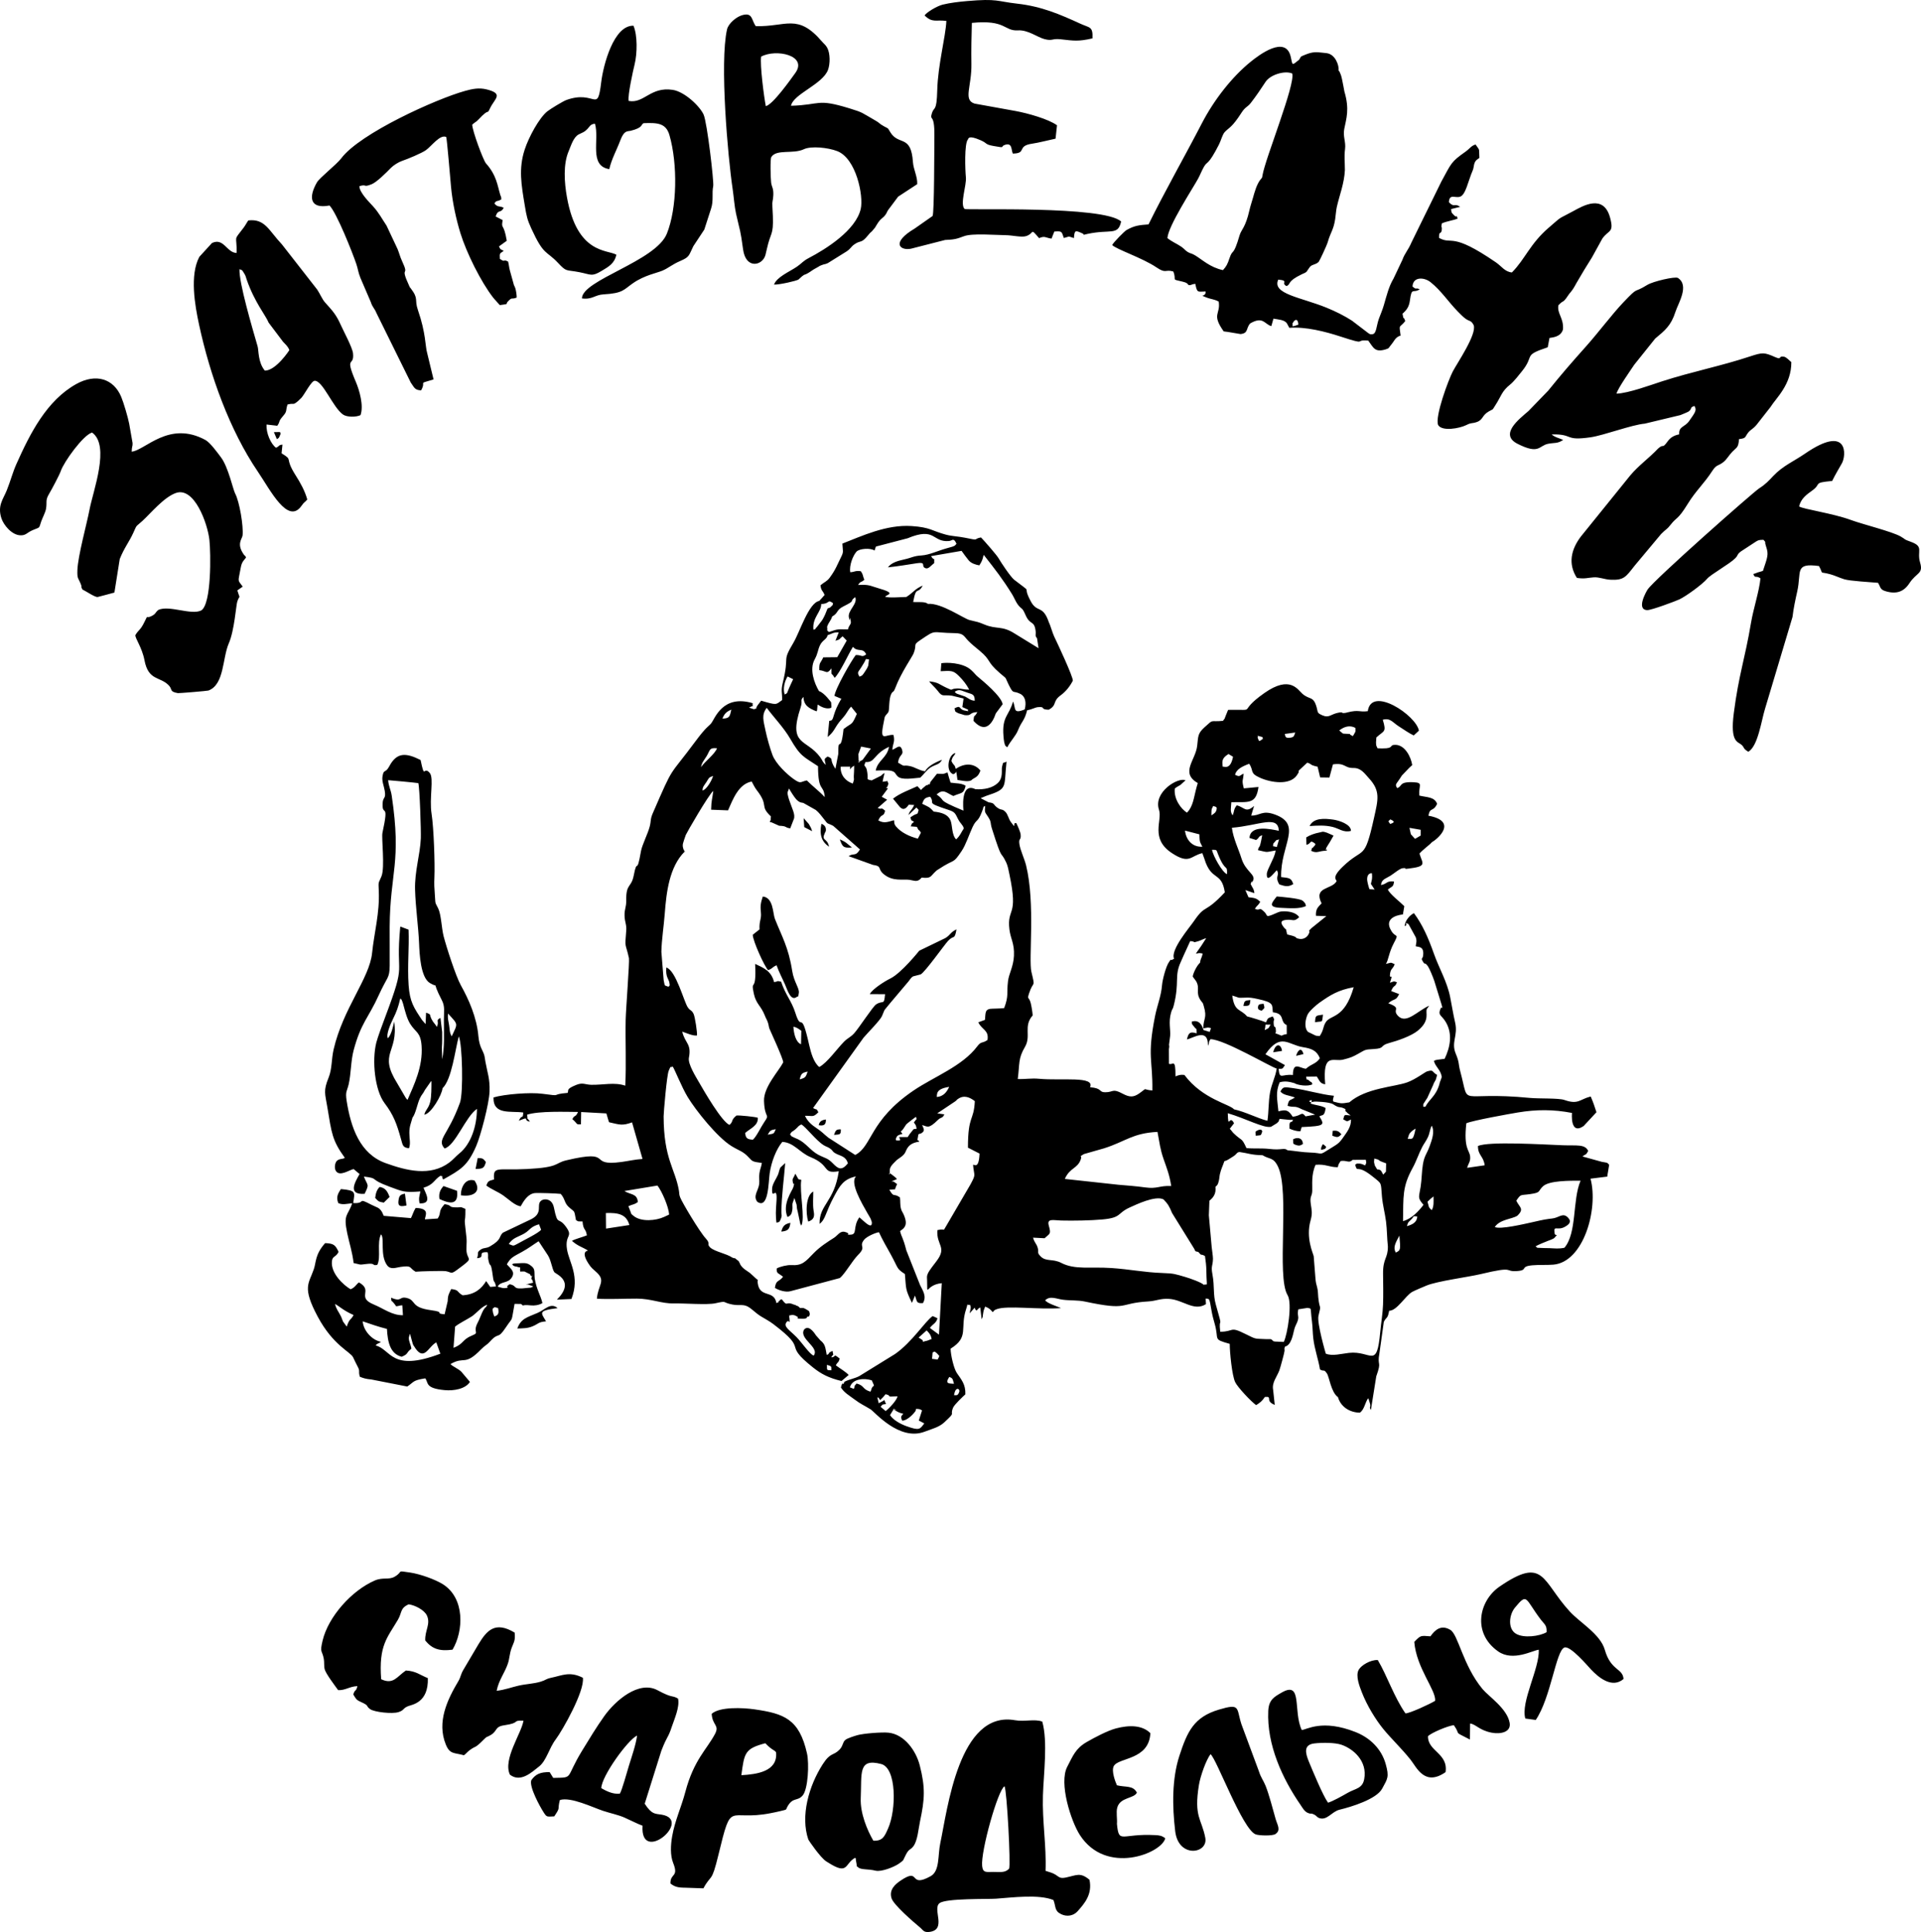 <?xml version="1.0" encoding="UTF-8"?> <svg xmlns="http://www.w3.org/2000/svg" xmlns:xlink="http://www.w3.org/1999/xlink" xml:space="preserve" width="164.565mm" height="165.492mm" version="1.1" style="shape-rendering:geometricPrecision; text-rendering:geometricPrecision; image-rendering:optimizeQuality; fill-rule:evenodd; clip-rule:evenodd" viewBox="0 0 16456.54 16549.18"> <defs> <style type="text/css"> .fil0 {fill:black} </style> </defs> <g id="Слой_x0020_1">  <path class="fil0" d="M7847.33 12068.07c29.31,0.08 34.08,2.36 51.43,12.95l-27.67 86.83 46.85 24.23c-38.13,51.77 -41.76,63.52 -152.39,24.04 -49.01,-17.48 -115.52,-53.16 -141.02,-95.12l30.09 -48.87 0.07 -0.11c59.62,15.18 -18.4,-14.67 -0.07,0.11 4.85,3.91 16.41,10.92 39.05,22.73 13.21,6.89 24.13,9.85 44.66,14.95 -18.87,21.6 -25.37,24.28 -9.43,59 50.95,-1.72 107.36,-71.97 113.88,-82.19l4.55 -18.55zm3499.55 -2226.22c11.22,-3.6 12.68,-16.75 13.92,-19.07 -34.78,-32.52 -27.33,-25.42 -44.42,11.85 10.27,7.7 -20.14,23.47 30.5,7.22zm-3709.26 277.03l45.3 -18.84c-4.2,-6.62 -7.14,-12.37 -8.04,-10.45l-12.16 -11.24c-9.7,-8.07 -16.06,-12.76 -31.74,-24.06 -27.92,-21.4 -5.51,35.92 -8.93,-21.78 -2.33,-39.28 25.46,-60.5 59.54,-95.48 9.71,-9.96 56.75,-34.23 72.5,-64.26 14.76,-28.15 23.34,-80.29 121,-93.99 -20.36,-34.61 -20.46,16.54 -12.12,-35.66 6.26,-39.12 2.35,-24.95 28.69,-35.44 35.55,-21.88 21.9,-37.41 7.93,-71.01 47.23,12.54 53.56,36.39 135.55,-44.1 27.67,-27.17 38.62,-10.11 54.53,-47.64l-60.55 -8.36 152.97 -102.19c1.95,-1.44 4.53,-3.68 6.45,-5.18 18.93,-14.83 -5.54,0.11 19.41,-16.99 50.91,-34.89 100.47,-13.26 142.91,19.64 -8.69,176.03 -58.66,114.98 -58.93,398.38l99.29 50.74c-5.45,136.88 -45.2,92.18 -55.37,95.81 8.4,101.63 28.28,75.05 -23,169.64l-205.22 351.48c-37.9,59.86 2.48,20.89 -77.48,38.71 -10.23,131.57 86.13,143.06 -8.13,266.55 -17.32,22.69 -62.68,79.84 -73.22,104.54 -10.9,25.55 -7.62,29.26 -6.92,57.29 4.03,160.64 -17.1,38.53 125.9,26.26l-23.86 440.77 -78.09 -57.35c27.14,-36.92 53.36,-38.6 65.11,-82.93 -18.59,-8.75 -23.82,-11.7 -41.49,-18.89 -69.89,50.98 -174.77,221.99 -321.72,324.92l-307.52 189.84c-42.31,21.6 -85.12,26.83 -123.07,46.43 -1.53,2.07 -4.85,1.95 -5.54,5.38 -8.05,40.11 -10.64,-22.86 -27.9,44.65 27.22,44.66 69.77,67.74 115.42,102.07 56.08,42.17 79.85,49.3 138.87,85.7 33.88,20.9 244.74,273.23 461.06,192.04 65.9,-24.73 125.94,-39.43 169.49,-80.02 107,-99.72 44.61,-49.47 76.1,-126.31 10.95,-26.72 84.78,-95.7 105.04,-114.25 3.19,-86.69 -34.33,-125.68 -73.28,-183.37 -24,-35.55 -51.75,-146.98 -53.12,-207.8 161.59,-100.19 77.75,-172.05 133.11,-339 22.24,-67.07 -4.8,-27.84 32.84,-36.86 13.09,27.34 2.85,34.88 -2.89,73.22l42.88 -48.48c18.88,49.67 19.94,5.71 48.2,-1.47l11.84 100.85c14.73,-31.34 6.22,-15.42 11.98,-45.78 2.95,-15.55 1.56,-15.36 6.31,-32.17l11.96 -30.93c36.79,15.37 43.04,22.97 64.27,47.27 11.82,-6.36 1.87,-12.75 35.18,-25.13 90.2,-33.53 353.72,5.2 550.56,-9.06 -32.9,-15 -117.76,-40.29 -136.11,-66.85 41.41,-40.93 94.2,-12.63 151.5,-5.01 63.39,8.43 126.26,2.52 189.03,15.81 383.12,81.11 280.6,14.01 542.85,-1.08 68.98,-3.97 102.94,-26.74 177.58,-21.98 121.52,7.77 213.39,110.02 316.51,45.2l-2.67 -47.8c34.18,2.79 31.24,-6.84 50.06,101.68 7.3,42.11 15.53,72.35 27.35,113.82 40.41,141.79 -21.07,129.94 129,172.58 -0.14,71.73 19.44,271.58 46.8,328.15 21.62,44.7 136.19,165.87 179.41,196.62 33,-21.47 49.62,-32.11 74.86,-70.23 71.47,-7.25 -3.7,33.5 84.48,67.99l-13.59 -127.49c-12.62,-62.77 30.4,-109.47 52.76,-166.96 8.26,-21.23 45.9,-160.46 44.92,-169.09 0.36,-22.46 -4.7,-11.63 3.92,-35.56 52.71,-12.9 66.57,-95.75 77.55,-140.47 11.38,-46.32 25.62,-57.68 32.82,-85.98 10.19,-40.01 -7.8,-37.58 3.62,-92.95l77.83 -12.03c40.26,7.6 22.57,-11.25 39.51,120.1 5.67,43.93 5.25,92.75 10.91,140.8 11.07,93.88 43.09,178.5 57.44,266.2 39.12,23.02 29.48,-7.79 59.08,33.84 20.14,28.34 35.64,162.41 94.76,203.15 22.13,78.58 94.88,131.5 187.33,133.22 39.68,-26.62 43.87,-85.98 71.12,-123.05 2.1,2.72 4.41,3.77 5.05,8.97l12.54 40.71c5.75,34.45 -11.43,19.89 6.1,50.47l46.13 -288.62c49.96,-139.28 5.41,-79.14 27.05,-198.28l37.68 -268.33c23.04,-45.77 32.69,-22.14 45.54,-94.77 67.37,0.07 138.75,-128.07 196.68,-161.17 21.74,-12.43 100.7,-45.26 123.71,-54.89 90.19,-37.73 362,-73.69 461.51,-97.47 310.2,-74.12 194.67,-17.43 317.17,-26.86 93.46,-7.19 18.73,-39.12 127.98,-49.16 56.04,-5.15 125.66,-1.04 179.42,-5.54 259.02,-21.68 387.82,-475.74 318.76,-736.29l143.6 -17.85c3.06,-29.83 10.39,-60.14 16,-101.36 -21.4,-22.29 -12.11,-15.6 -62.43,-24.98l-166.2 -46.09c32.59,-26.18 27.21,-6.4 48.91,-47.39 -27.55,-60.22 -98.93,-44.1 -215.74,-48.56 -164.66,-6.27 -638.65,-35.66 -728.48,6.42 -0.63,81.83 47.3,84.27 57.52,165.08l-150.39 21.78c11.92,-41.61 29.56,-51.66 25.92,-96.52 -4.57,-56.25 -57.55,-63.23 -32.61,-285.13 52.66,-23.96 377.73,-81.95 441.78,-92.54 158.52,-26.22 303.34,-27.06 463.35,3.98 0.01,0.02 -19.19,194.13 99.92,112l109.65 -118.21c-15.79,-50.7 -30.11,-90.53 -49.32,-134.56 -95.02,23.65 -104.82,72.11 -225.17,29.83 -49.02,-17.22 -218.41,-10.16 -293.05,-17.42 -639.72,-62.21 -511.96,94.71 -599.23,-227.98 -17.76,-65.68 -6.04,-73.36 -38.61,-151.28 -41.72,-99.8 21.12,-152.26 -5.6,-267.81 -15.93,-68.88 -28.82,-149.32 -42.13,-216.3 -26.73,-134.52 -95.19,-247.04 -139.36,-372.18 -49.27,-139.57 -98.74,-249.76 -171.1,-347.49 -34.27,16.32 -78.29,64.67 -78.68,111.54 35.24,-12.61 -14.63,-44.61 32.47,-17.1l61.79 112.45c12.02,35.66 2.05,50.04 -0.37,76.72 23.38,7.69 73.52,-1.28 63.42,79.52 -4.04,32.25 -20.27,18.69 -4.49,47.07 23.74,42.69 13.77,0.3 46.45,46.22 12,16.87 43.64,92.75 54.1,124.92l63.52 206.36c13.05,56.61 2.28,0.62 -9.89,29.6 -25.87,61.66 7.63,52.77 44.7,115.83 60.1,102.23 37.41,215.02 -10.02,314.68l-61.74 7.86c-29.91,7.74 -11.21,-0.11 -30.29,11.2 17.81,56.91 57.88,73.74 67.78,136.41 -2.85,9.38 -5.96,16.94 -9.4,26.69 -12.29,34.79 -1.16,-4.41 -11.82,37.01 -29.72,101.32 -85.37,125.35 -119.43,191.27 -24.99,0 -16.4,5.2 -17.2,-23.92l34.17 -52.83 52.25 -115.62c0.48,-1.46 0.89,-4.8 1.48,-6.36l18.56 -33.33 11.36 -40.2c-49.43,-28.36 -26.35,-48.07 -86.51,-30.38 -16.29,4.78 -98.9,68.42 -170.06,93.85 -110.93,39.65 -352.27,47.3 -495.64,171.13 -72.5,13.06 -74.22,8.94 -135.15,-6.06 -7.27,-15.77 -6.11,-0.26 -3.96,-21.82l6.84 -28.46c-111.2,-10.59 -233.14,-50.13 -356.38,-66.42 -67.32,-8.9 -77.55,-14.27 -101.69,29.66 24.12,31.51 69.18,31.64 124.23,51.38 -45.66,32.12 -50.03,8.42 -63.11,71.74 65.25,18.49 53.97,-6.11 121.61,28.71l114.49 46.47 -81.82 14.88c-38.36,-47.23 -31.22,-4.59 -110.25,2.8 -38.86,-59.87 -57.94,-61.58 -122.18,-46.04 -10.08,-105.72 -25.91,-160.17 10.33,-248.28 47.71,-14.31 88.58,-3.57 126.42,7.02 25.58,17.03 114.8,31.54 154.24,9.67 -12.99,-34.82 -0.17,-5.81 -24.4,-28.37 -34.75,-32.36 -18.13,14.02 -29.4,-37.12l91.63 -1.01c25.29,36.41 25.23,59.58 71.9,66.78 -23.91,-277.86 70.63,-190.39 153.69,-211.57 66.21,-16.88 78.82,-22.35 128.24,-49.54 64.5,-35.49 53.28,-36.43 133.22,-41.03 101.54,-5.83 49.01,-28.94 130.14,-50.77 77.55,-20.87 193.18,-61.31 248.55,-106.92 108.58,-89.44 61.8,-153.33 77.26,-185.95 0.18,-0.37 15.2,-19.74 19.5,-27.61 -100.8,44.53 -196.4,161.44 -267.21,86.83 -54.45,-57.37 39.01,-62.03 -82.79,-107.57 53.09,-46.38 62.9,-15.77 92.73,-78.84l-68.41 -25.9c25.33,-59.9 32,-26.37 49.72,-75.42 -31.62,-11.02 -22.76,-7.7 -60.36,4.15 35.04,-99.73 -8.93,-13.06 1.6,-79.69 7.01,-44.39 23.64,-35.97 39.24,-78.67 -39.4,-20.89 -31.46,-11.83 -75.35,-2.44 22.18,-32 24.66,-96.24 68.58,-179.18 46.35,-87.53 17.18,-41.92 -20.1,-101.22 -81.85,-130.25 94.55,-143.06 97.46,-143.73l11.92 -70.74c-39.67,-39.95 -122.69,-101.88 -140.74,-142.4 34.57,-28.76 48.09,-19.88 52.53,-69.07 -66.79,-7.1 -54.89,19.93 -111.64,30.5 5.07,-48.82 37.43,-52.98 79.97,-79.13 29.67,-18.23 81.43,-63.41 106.37,-65.33 51.32,-3.97 -7.87,10.34 46.23,3.87 166.78,-19.97 123.81,-40.72 97.18,-128.85 26.58,-32.27 93.54,-79.69 104.92,-96.45 48.1,-26.5 230.58,-180.32 -28.15,-228.08 13.68,-77.55 40.27,-27.84 74.5,-101.94 -23.26,-61.8 -89.69,-54.22 -152.67,-70.7 -7.12,-85.34 37.07,-109.66 -47.04,-113.92 -131.4,-6.67 -95.35,35.08 -142.79,50.26 -21.45,-37.77 -10.1,-25.83 40.59,-108.02l63.63 -66.55c10.93,-10.54 14.94,-13.72 25,-22.78 -10.97,-70.03 -61.84,-172.08 -143.35,-173.36 -59.23,-0.94 -7.08,31.12 -108.7,30.47l-17.53 -0.11c-37.9,-3.5 -21.6,7.16 -34.16,-14.78 -11.15,-19.47 -4.66,-54.12 -3.41,-79.15 66.36,-60.78 88.09,-41.27 54.86,-151.49 64.34,-17.18 81.49,20.5 135.93,55.73 39.72,25.7 96.24,64.37 129.27,78.75l44.37 -40.92c-21.83,-129.96 -406.91,-388.3 -437.92,-167.21 -75.56,10.38 -73.39,-14.44 -172.86,10.21 -2.87,0.71 -10.89,3.17 -13.68,3.67 -54,9.7 -10.67,-12.24 -70.22,0.39 -60.82,12.9 -75.73,45.92 -130.64,22.15 -49.47,-21.42 -37.93,-23.86 -50.73,-69.21 -28.17,-99.8 -58.06,-61.02 -121.52,-115.41 -40.75,-34.94 -105.14,-162.34 -326.56,-6.64 -247.77,174.23 -40.09,139.3 -310.49,143.89l-19.54 47.97c-15.19,34.93 0.66,12.76 -24.63,46.11 -115.73,11.72 -74.79,-20.35 -158.02,55.32 -57.38,52.16 -53.39,73.34 -62.63,158.37 -13.41,123.37 -147.9,230.45 5.03,319.48 -32.28,103.13 -32.21,170.64 -74.35,232.13l-17.95 21.13c-50.11,-29.9 -115.16,-117.23 -104.4,-206.95 18.62,-15.26 24.33,-15.63 48.44,-30.82l43.31 -39.4c-63.39,-29.34 -277.46,101.15 -227.38,252.06 31.05,93.53 -79.82,247.32 112.88,372.89 148.56,96.81 156.75,22.8 257.43,-0.95 2.02,2.83 3.87,4.22 4.54,9.39l13.68 37.58c59.98,198.83 147.52,104.39 175.43,288.59 -178.67,191.47 -160.94,94.49 -265.46,247.88 -36.6,53.71 -202.65,245.75 -169.24,320.75 -47.66,30.75 -12.81,-16.87 -45.75,32.13 -24.16,35.95 -53.45,146.99 -57.21,192.98 -7.91,96.81 -41.72,173.72 -60.57,269.23 -68.41,346.49 -18.36,369.16 -22.54,634.4 -93.1,-7.23 -33.26,-30.56 -112.42,25.14 -50.28,35.37 -84.65,32.8 -142.5,1.97 -88.68,-47.25 -75.68,-12.17 -149.01,-11.9 -57.4,0.21 -21.98,-34.88 -129.79,-42.94 44.36,-98.1 -243.05,-54.58 -436.21,-72.43 -68.28,-6.31 -116.31,4.42 -183.09,2 17.56,-134.8 2.09,-173.58 61.55,-274.9 55.79,-95.08 -16.06,-176.79 66.22,-269.97 -1.21,-24.99 -10.43,-81.64 -16.73,-105.73 -15.53,-59.41 -32.92,-25.36 -13.72,-84.53 36.89,-113.71 54.56,-36.96 19.69,-182.52 -25.75,-107.48 34.78,-585.44 -45.72,-912.69 -13.71,-55.71 -49.23,-128.94 -56.91,-180.31 -8.59,-57.47 15.01,-28.72 10.4,-82.83 -2.12,-24.91 -27.36,-78.15 -36.98,-98.05 -39.17,-11.77 9.55,68.17 -49.62,-14.16 -14.78,-20.56 -23.95,-60.39 -40.65,-79.01 -31.97,-35.67 -36.45,-11.6 -76.62,-42.76 -33.26,-25.79 -16.03,-35.87 -70.71,-42.68l-66.48 -34.67c2.55,-2.09 7.11,-7.52 8.61,-4.9l34.99 -14.78c192.91,-63.17 151.44,-67.69 176.53,-294.15 -35.45,18.84 -25.99,-6.1 -38.29,43.52 -7.44,30.01 12.53,93.65 -37.38,140.28 -43.83,40.95 -114.42,57.74 -192.05,51.9 -131.17,-63.64 -101.11,183.96 -101.11,184.12 -247.04,-102.53 -138.72,-76.17 -229.97,-138.11 58.14,-54.79 86.42,-11.47 143.27,12.64 72.09,-32.18 86.39,-14.22 105.43,-87.1 -20.97,-16.39 -57.01,-20.6 -81.81,-22.03l-47.31 -5.37c-6.7,-18.07 -22.76,-72.64 -26.47,-87.66 -44.19,18.35 -35.16,11.73 -89.99,11.23l-57.5 72.56c-0.86,1.08 -3.68,31.31 -11.53,14.84 -0.96,-2.02 -4.03,5.08 -5.99,7.66 -32,8.93 -7.38,-1.57 -35.06,19 -15.13,11.24 -19.29,16.22 -26.5,25.5l-31.2 -32.73c-67.55,31.51 -148.92,59.58 -208.95,106.9l60.02 72.88c33.41,32.76 56.06,4.92 75.42,-21.36l45.79 2.72c-24.05,53.74 -36.69,43.58 -49.23,86.29l68.59 -65.11 19.04 21.09c-16.26,55.21 2.42,12.25 -70.61,63.44 9.73,36.21 4.99,20.8 31.29,38.16 -31.55,29.9 -9.22,-2.7 -28.58,39.11l52.53 4.26c22.58,47.87 13.98,12.37 34.59,50.35l-26.11 50.59c-69.11,-17.22 -142.64,-51.16 -187.02,-104.22 -22.65,-27.09 -11.44,-41.81 -18.11,-53.4 -54.16,14.26 -83.35,29.79 -133.6,1.46 28.06,-65.05 46.06,-24.09 58.11,-82.92 -41.06,-36.79 -22.91,-4.58 -63.46,-23.7l81.05 -70.5 -46.36 -25.26 37.35 -50.47 16.04 -21.68 -17.16 -4.4c10.72,-10.58 9.11,-0.2 16.26,-21.13 9.82,-28.74 1.99,-7.95 -2.8,-37.09l-42.29 6.29 5.52 -28.48 11.31 -46.5c-34.79,19.46 -16.2,13.77 -30.08,23.01l-81.12 40.36c-51.79,-12.61 -25.74,-1.09 -37.17,-69.4 -6.82,-40.76 -7.17,-33.36 -25.27,-60.72l10.19 -27.61c84.83,6.51 65.22,-66.64 201.44,-130.19 -16.09,95.59 -97.36,115.65 -113.87,203.31 26.99,-0.66 98.26,-3.86 119.83,-0.23 53.87,9.08 43.35,26.82 69.19,50.88 35.05,32.64 128.17,15.48 191.91,10.43 33.36,-29.23 54.12,-66.42 90.7,-88.74 43.57,-26.58 73.5,-21.11 96.66,-64.66 -54.6,20.09 -121.42,54.17 -145.98,98.87 -52.84,-8.41 -84.51,-35.39 -130.45,-44.91 -66.93,-13.88 -29.89,15.07 -100.8,-29.69 10.22,-73.24 49.42,-60.5 35.49,-107.55 -16.62,-56.11 -44.24,-17.81 -83.88,-2.08 3.02,-56.76 24.31,-64.64 9.65,-127.22 -64.59,-7.21 -115.97,62.01 -89.33,-79.8l13.92 -71.78c10.11,-25.65 25.18,-28.81 33.31,-48.68 6.36,-15.53 2.84,-110.16 21.67,-148.33 17.89,-36.26 17.84,-5.81 37.14,-56.95 47.96,-127.06 144.12,-264.12 155.7,-293.38 33.26,-84.05 -13.18,-66.11 61.21,-116.15 137.7,-92.62 84.2,-59.92 292.01,-56.98 76.19,1.08 76.14,25.52 115.43,66.01 26.48,27.28 63.99,57.27 94.88,82.85 105.83,87.66 55.65,89.4 174.44,192.67 70.47,61.27 37.66,22.24 76.94,100.87 43.82,87.7 31.59,44.44 99.12,77.86 42.61,21.09 53.59,73.38 37.91,133.06 -105.23,42.73 -73.29,-10.47 -100.34,-67.61 -33.05,122.58 -95.82,125.79 -81.79,295.32 0.85,10.22 3.55,43.1 6.11,51.94 11.59,40.01 3.36,24.56 26.36,44.91 28.93,-56.34 72.14,-96.27 91.89,-145.84 32.63,-81.95 54.34,-76.96 78.5,-171.76 42.3,-6.81 66.7,-24.17 92.47,-26.44 71.76,-6.3 12.13,20.62 92.51,21.97 75.12,-41.37 28.49,-69.49 101.7,-123.01 45.97,-33.6 79.87,-77.61 104.54,-125.26 4.71,-29.67 -131.48,-320.56 -159.65,-378.45 -13.44,-27.63 -34.63,-102.9 -44.55,-119.16 -52.36,-156.02 -100.87,-80.35 -154.67,-180.27 -86.37,-160.41 33.54,-49.81 -143.39,-187.01 -30.39,-23.57 -113.52,-148.32 -134.35,-184.97 -14.56,-25.6 -116.73,-143.13 -149.96,-177.43 -72.06,12.7 -4.28,30.47 -136.95,2.56 -55.52,-11.68 -109.48,-12.05 -163.54,-26.4 -121.5,-32.28 -131.29,-63.01 -294.12,-73.7 -216.71,-14.24 -425.46,85.34 -592.93,150.16 3.08,63.86 11.95,69.11 -8.21,109.22 -35.21,70.07 -47.21,110.96 -100.95,183.68 -23.67,32.03 -47.78,37.4 -78.42,64.36 5.65,50.35 19.13,41.52 35.12,82.93 -16.69,19.05 -28.98,33.6 -46.03,51.08 -89.59,15.56 -166.58,266.71 -220.18,356.73 -104.14,174.91 -30.59,96.36 -92.17,345.1 -17.27,69.78 -3.25,84.64 -5.53,147.42 -55.45,39.24 -40.27,46.27 -179.21,5.11 -7.95,9.41 -20.32,25.1 -28.98,37.17 -31.58,43.98 11.11,21.89 -33.88,35.87l-41.17 -13.62c54.92,-29.26 24.14,3.41 31.74,-38.03 -257.75,-76.59 -323.28,130.91 -355.84,172.41 -20.09,25.61 -40.41,26.78 -133.07,151.83 -239.7,323.52 -180.84,189.67 -366.34,616.02 -24.68,56.73 -13.76,64.08 -27.37,116.5 -16.32,62.85 -65.56,157.92 -74.66,210.08 -38.6,221.11 -30.52,45.33 -62.35,209.32 -21.01,108.26 -66.68,64.95 -64.22,215.13 0.96,58.46 -16.02,69.94 -14.21,130.25 1.7,56.67 18.91,72.73 14.07,129.36 -13.43,157.35 -6.14,96.73 23.44,232.96 5.94,27.34 -26.28,443.82 -27.98,526.17 -3.84,185.91 6.07,382.82 -3.55,566.26 -91.35,-31.83 -191.78,-4.97 -292.62,-7.53 -50.88,-1.29 -70.99,-21.81 -126.45,0.59 -91.47,36.94 -63,44.69 -74.65,68.76 -159.38,12.64 -30.81,32.55 -216.51,7.55 -104.36,-14.05 -324.07,3.36 -418.43,31.36 -4.09,153.56 148.29,113.48 254.95,129.11 -4.55,65.86 -9.77,8.11 -38,70.65 102.9,-42.35 29.17,-4.16 94.58,7.8 -27.95,-49 -16.6,7 -23.25,-60.13 102.07,-32.8 332.98,-23.65 435.67,-23.14 -22.53,51.61 -29.64,21.2 -48.17,61.67 51.34,43.93 24.86,45.09 73.23,44.57l1.79 -105.56 216.02 11.88 19.62 66.21c0.84,2.33 2,6.6 3.81,9.49 92.53,21.05 112.75,31.25 196.65,0.99l89.64 313.4c-69.17,4.72 -118.91,17.45 -180.31,25.8 -302.89,41.2 -50.42,-114.35 -473.33,-13.95 -101.46,24.09 -55.2,59.63 -331.26,74.13 -257.66,13.54 -297.03,-29.43 -286.78,89.53 -46.07,13.67 -51.46,10.96 -66.08,52.14 43.89,33.5 95.72,50.63 147.37,86.96 42.18,29.68 96.39,83.93 146.12,91.33 28.23,-50.3 63.55,-105.67 119.37,-113.36 25.13,-3.47 199.68,2.68 224.09,6.76 38.27,42.33 29.17,74.82 67.11,110.38 56.46,52.92 45.56,18.03 63.73,114.09 28.52,16.69 11.64,9.42 56.07,11.6 6.41,79.79 27.49,56.04 37.26,119 -28.16,12.17 -107.24,33.34 -128.06,47.1 51.59,45.6 85.66,50.95 137.51,82.93 -4.3,2.87 -63.05,5.25 2.01,108.44 27.51,43.63 37.54,46.31 73.65,80.04 78.77,73.59 10.13,106.6 0.69,224.1 107.8,6.09 231.59,-0.86 341.52,-0.69 126.55,0.2 210.54,43.56 319.47,41.13 85.73,-1.92 285.15,13.77 353.56,-1.27 109.35,-24.05 50.88,-8.01 145.51,10.59 66.15,13 96.47,-9.28 148.35,27.21 29.88,21.01 60.52,52.08 93.97,72.45 39.22,23.89 74.87,42.15 109.23,68.24 316.53,240.3 65.67,152.91 339.63,371.18 69.61,55.47 132.35,89.08 244.22,116.24l54.21 -45.72c1.65,-1.29 5.13,-3.67 7.49,-5.76 -26.39,-28.78 -73.99,-55.29 -110.26,-82.93 18.83,-35.83 20.68,-16.21 33.41,-57.75 -62.51,-49.59 -25.93,-12.22 -71.83,-10.64 15.25,-39.09 22.24,6.86 9.88,-55.27 -59.24,28.24 -9.09,18.17 -49.55,34.44 -11.81,-65.16 -13.55,-88.12 -46.21,-117.9 -1.8,-1.64 -4.83,-3.52 -6.69,-5.13l-39.43 -44.64c-20.89,-33.05 -65.24,-90.01 -101.33,-49.38 -47.88,78.73 135.76,151.57 82.23,222.63 -30.77,-6.26 -103.1,-113.75 -148.21,-159.09 -59.27,-59.57 -110.4,-87.43 -87.22,-123.35 24.95,-38.64 32.85,30.49 27.82,-34.55 -6.93,-31.15 6.44,-20.51 -5.63,-25.9 36.02,-7.85 44.89,-6.36 72.39,9.32 19.93,11.36 -27.46,18.44 45.34,17.98 44.9,-0.28 33.34,-11.13 39.35,-15.74 26.65,-12.72 8.86,16.18 22.9,-23.35 -7.31,-22 6.4,-20.57 -32.57,-42.13 -26.17,-14.47 -21.15,-10.44 -51.56,-10.44 -21.42,-20.51 -0.02,-4.06 -25.8,-19.74 -2.49,-1.52 -9,0.71 -10.96,-4.3 -2.02,-5.17 -7.75,-2.36 -11.6,-3.62 -82.27,-36.63 -52.87,25.27 -107.9,-47.26 -26.77,7.95 -6.02,2.93 -19.94,12.9 -31.82,22.79 28.36,-3.21 -26.18,19.58 -19.87,-117.91 -143.48,-38.06 -160.05,-172.3 -5.81,-47.08 20.99,-4.29 -23.4,-45.66 -14.28,-13.3 -27.9,-26.56 -43.38,-39.88 -17.32,-14.9 -73.36,-40.42 -87.4,-84.93 -14.36,-20.56 2.51,-7.77 -23.61,-27.87 -41.8,-32.15 2.71,-2.26 -39.06,-18.59 -54.24,-36.17 -146.12,-49.11 -189.92,-86.44 -34.3,-34.52 7.06,-28.91 -38.78,-78.48 -52.54,-56.81 -202.31,-307.56 -218.96,-351.81 -10.12,-26.89 -5.77,-31.03 -10.77,-59.54 -33.09,-188.84 -129.46,-268.4 -130.7,-633.83 -0.1,-29.28 27.13,-353.19 43.62,-390.35 22.24,-50.14 6.49,-22.93 34.15,-36.02 17.25,23.33 76.66,176.16 128.96,262 68.97,113.23 251.16,342.68 374.78,419.16 65.37,40.44 99,43.09 149.45,98.97 30.79,34.1 33.86,35.07 110.71,45.52 -6.37,40.13 -15.49,49.56 -20.88,87.33 -6,41.93 1.54,55.17 -1.97,91.9 -5.33,55.85 -56.28,102.97 -15.91,153.63 96.75,66.16 94.7,-167.81 105.61,-244 14.11,-98.52 56.3,-206.86 108.21,-269.37 100.45,5.67 149.38,92.66 241.65,130.3 177.31,72.32 95.14,145.69 242.18,121.27 -38.15,262.88 -167.68,284.26 -164.74,450.74 53.76,-41.3 46.32,-89.85 125.01,-236.09 49.3,-91.6 79.08,-146.86 188.07,-170.95 -57.93,52.99 53.42,237.68 97.99,316.77 10.88,19.31 17.86,28.45 26.51,45.89l10.16 28.67c6.47,76.09 -76.35,-17.53 -106.92,-40.22 -58.12,81.87 -15.11,145.02 -72.96,148.36 -57.52,3.32 11.63,-7.28 -50.14,-23.4 -42.91,-11.19 -61.51,29.75 -93.21,49.86 -56.99,36.15 -121.63,77.11 -175.2,132.51 -71.19,73.63 -98.09,108.09 -193.5,101.55 -30.52,-2.09 -100.25,14 -122.91,29.38 -2.91,47.07 16.4,38.31 54.35,71 -36.79,47.62 -59.16,22.62 -69.77,94.85 32.9,20.96 92.76,40.33 135.12,28.07l421.18 -112.27c44.31,-36.21 106.73,-148.56 156.79,-198.6 75.15,-75.14 2.44,-66.01 50.07,-128.22 21.93,-28.66 98.16,-61.68 128.23,-65.56 29.34,64.71 64.82,124.35 98.72,185.76 71.99,130.4 48.51,122.91 123.56,172.36 11.51,131.93 2.17,125.81 60.2,247.05l26.28 -62.68c19.25,53.98 10.44,68.2 67.99,64.58 34.54,-57.51 -1.59,-107.97 -24.12,-153.72l-118.14 -298.38c-29.41,-116.21 -39.44,-106.97 -53.3,-164.09 2.51,-2.18 6.71,-8.3 7.94,-6.03l21.54 -18.12c26.32,-28.87 22.63,-60.96 7.96,-101.73 -13.56,-37.67 -22.24,-37.73 -29.9,-66.32 -8.99,-33.56 -4.19,-62.88 -9.03,-97.14 -58.16,-40.76 -47.87,8.22 -90.82,-65.62l48.98 -3.52c7.6,-25.18 8.59,-26.4 18.01,-44.3l-29.38 -21.57 -18.67 -2.19zm3528.66 -1089.81c-17.42,-66.41 -49.95,-31.85 -62.97,14.65l62.97 -14.65zm-4021.63 691.77c49.12,-4.12 59.64,1.23 58.41,-47.19 -43.51,-0.47 -43.37,9.18 -58.41,47.19zm-130.85 -82.81c46.18,7.95 62.6,-5.67 61.34,-48.86 -31.6,4.2 -55.53,13.98 -61.34,48.86zm-4642.14 -5876.56c20.61,-14.25 14.43,-4.29 26.34,-31.57 13.73,-31.46 1.47,-10.02 1.48,-29.39l-52.98 0.95 25.16 60.01zm8280.03 4854.89c53.3,0.33 54.19,-1.48 59.98,-50.62 -51.16,4.81 -51.41,7.51 -59.98,50.62zm105.96 1111.92c51.88,-6.67 40.82,2.94 55.41,-35.81 -0.33,-0.19 -0.72,-28.58 -38.3,-10.9 -29.1,13.7 -17.64,14.92 -17.11,46.71zm50.55 -1070.72c31.8,-30.46 24.54,-19.61 16.4,-60.2 -28.32,5.63 -45.34,-1.62 -48.06,30.58 -2.03,24.06 19.32,24.07 31.66,29.62zm-4204.09 -1664.75c-4.72,39.85 4.72,19.16 -10.25,46.05 15.86,9.36 0.5,0.37 16.24,5.32l64.67 28.88c73.31,3.27 41.53,14.12 94.8,22.39l32.57 -84.22c0.49,-2.64 1.26,-5.92 1.53,-8.61l0.22 -18.21c-3.2,-41.58 -46.18,-119.76 -56.65,-182.54 0.2,-5.64 -0.66,-12.42 -0.06,-16.92l12.11 -31.3c9.65,18.93 44.03,73.8 61.38,92.56 30.24,32.71 50.15,28.21 60.45,31.07l107.75 60.75c24.6,19.46 51.34,54.08 67.17,74.87 43.13,56.63 25.64,31.51 81.56,60.96l229.15 201.93c-38.56,65.04 -50.95,26.89 -97.2,57.63l208.68 74.83c79.65,10.27 38.21,32.33 88.54,76.27 79.58,69.48 168.5,43.41 223.17,51.46 47.63,7.02 68.65,24.49 105.82,-18.87 82.28,8.85 73.29,-10.11 117.48,-51.33 1.74,-1.62 4.29,-4.02 6.1,-5.55 22.92,-19.46 -1.57,0.14 20.28,-14.39 147.21,-97.95 118.69,-37.33 199.13,-157.65 35.53,-53.14 62.46,-138.32 92.31,-202.74 34.72,-74.97 44.01,-35.78 81.71,-134.59 26.01,-68.16 -3.27,-24.52 26.68,-48.65 -5.76,63.71 -1.2,52.04 27.05,97.7 29.05,46.95 13.72,43.02 31.51,99.3 94.13,297.66 68.57,173.73 122.94,290.92 12.93,27.86 19.37,66.44 27.15,103.26 77.73,367.78 -23.24,277 -0.98,467.07 9.57,81.76 44.25,119.26 38.91,227.08 -4.59,92.78 -43.31,152.68 -50.85,216.08 -13.61,114.44 8.27,120.17 -32.94,231.22 -35.94,5.12 -106.2,3.99 -120.77,6.58 -41.63,7.37 -38.81,30.74 -43.47,94.28l-57.32 20.9c31.11,66.3 92.64,65.57 78.63,151.74 -48.01,32.75 -52.6,7.64 -87.43,54.07 -127.95,170.54 -370.77,259.95 -545.03,377.97 -380.92,257.99 -353.62,477.56 -500.63,552.51l-230.01 -148.04c-42.85,-33.88 -54.4,-51.4 -105.24,-84.5 -34.22,-22.28 -73.92,-55.29 -95.16,-102.94 70.23,-1.12 69.05,15.49 114.91,-30.79 -25.15,-40.5 0.08,-10.91 -45.55,-35.54l432.99 -603.37c36.4,-42.56 141.25,-147.67 157.34,-184.44 33.61,-76.79 2.74,-26.51 69.29,-110.08l157.54 -186.37c12.08,-16.47 25.77,-36.54 38.96,-43.43l65.44 -17c36.95,-18.42 202.14,-251.73 234.53,-286.99 50.2,-54.66 55.62,-1.97 72.62,-98.81 -53.08,24.49 -50.2,47.53 -96.14,74.86l-222.99 108.04c-0.05,0.04 -153.42,192.67 -248.78,238.57 -42.49,20.45 -152.26,88.62 -174.89,133.16l130.82 0.38c-8.9,102.09 -15.13,47.62 -76.92,87.75 -28.31,18.39 -149.76,206.88 -189.39,249.11 -31.1,33.13 -53.19,38.03 -84.6,69.5 -57.35,57.48 -144.18,181.28 -212.7,217.55 -46.03,-36.24 -70.8,-118.23 -86.41,-188.23 -72.95,-327.24 -61.86,-96.33 -118.16,-274.71 -33.12,-104.92 -83.79,-152.05 -122.35,-267.99 -47.54,-10.16 -15.46,-2.01 -60.43,3.3 -23.15,-96.9 -93.82,-123.29 -162.11,-155.5 13.18,262.9 -40.35,117.93 -11.45,253.51 19.72,92.56 61.3,101.99 95.89,191.92 8.26,21.47 14.65,28.99 22.17,48.88 10.2,26.97 7.98,33.72 14.79,57.57 1.57,5.5 122.24,265.56 119.2,291.89 -39.78,75.83 -168.46,211.46 -164.55,329.79 5.27,159.31 54.98,104.49 2.31,181.23 -28.77,41.91 -66.04,122.94 -97.39,150.98 -48.31,-3.39 -61.33,-11.49 -66.5,-57.83 44.26,-39.15 113.36,-62.53 108.54,-130.32 -24.89,-8.42 -155.2,-21.76 -182.69,-19.22 -52.68,42.6 -23.33,50.19 -60.69,80.57 -66.39,-29.25 -215.21,-286.24 -262.02,-367.74 -26.18,-45.6 -95,-155.02 -84.93,-206.98 23.77,-122.54 -32.78,-121.63 -57.2,-224.35 40.79,14.29 92.18,37.8 126.35,33.3 3.59,-24.35 -17.01,-160.92 -29.25,-185.65 -17.52,-35.39 -27.41,-23.3 -49.86,-56.16 -32.15,-47.06 -100.84,-315.86 -183.37,-340.56 -8.59,81.18 23.11,102.16 26.27,130.49 4.01,35.91 6.31,13.49 -7.1,34.22 -41.94,-14.2 -29.63,-3.18 -42.17,-57.28l-19.54 -242.57c2.6,-106.29 20.97,-219.48 29.11,-327.46 13.69,-181.64 38.87,-398.27 169.6,-529.52 -8.33,-62.69 15.04,51.29 -9.35,-21.42 -13.39,-39.92 -4.39,-49.42 19.8,-122 4.39,-13.18 197.39,-348.4 235.53,-377.17 -7.87,68.62 -16.52,75.56 -18.64,161.02l144.93 5.64c41.02,-92.22 89.19,-225.73 202.73,-247.05 14.12,24.92 25.19,50.7 43.53,74.19 107.81,138.12 20.32,130.38 121.23,224.51zm4378.36 2008.98c-6.99,-60.18 -54.77,-71.52 -75.35,11.45l75.35 -11.45zm-3787.96 -1811.99c21.94,61.25 28.34,76.46 103.76,69.08 -46.31,-34.53 -41.46,-41.87 -103.76,-69.08zm4219.2 2538.12c45.69,17.81 50.85,14.26 77.87,-11.76 -21.47,-25.99 -36.21,-34.88 -74.64,-30.01l-3.23 41.77zm-4720.75 821.59c56.79,-5.72 71.15,-19.69 78.06,-75.11 -48.71,9.44 -65.08,26.82 -78.06,75.11zm264.16 -3429.8c-6.79,-25.9 -16.58,-42.07 -28.4,-61.66l-44.21 -50.17 5.04 76.79 67.57 35.04zm4308.32 1636.53c69.46,-13.03 58.03,11.19 68.06,-65.05 -63.9,8.95 -64.45,5.15 -68.06,65.05zm-188.09 1002.77c3.67,35.18 -9.29,37.81 30.14,49.94 28.23,8.68 37.69,-0.56 53.95,-9.86 -1.5,-53.53 -48.23,-60.96 -84.09,-40.08zm-6584.25 1132.11l46.86 22.94c10.79,14.55 -7.01,9.07 26.52,18.84 -35.05,0 0.48,-4.69 -15.95,20.09 18.35,24.18 4,-7.92 16.48,34.09l-55.96 13.44c44.13,22.88 -47.27,-18.17 22.86,5.71l25.8 9.39c2,0.75 6.15,1.95 8.85,3.65 -30.02,15.13 -12.82,8.22 -49.31,12.28 -142.6,17.9 -78.49,-17.44 -153.9,-31.38 -39.52,31.04 -11.62,6.12 -18.57,30.29 -20.31,1.89 -20.41,4.65 -40.06,2.25l-33.3 -8.67c-2.86,-0.91 -6.78,-2.9 -9.95,-4.77 28.09,-47.3 86.68,-23.37 120.72,-76.81 32.87,-51.59 -13.55,-78.47 -42.44,-112.73 34.01,-58.25 48.61,-62.04 129.79,-106.56 58.26,-31.96 97.7,-63.09 142.52,-91.28l78.69 119.14c28.19,42.43 37.09,119.89 55.72,145.49 12.66,17.41 182.49,75.99 22.2,235.79l124.67 -5.65c75.05,-194.14 -20.74,-314.35 -38.23,-425.84 -20.24,-129.05 58.44,-103.06 -11.35,-196.2 -66.04,-88.12 -67,3.22 -100.66,-161.43 -15.86,-77.59 -78.84,-75.38 -100.32,-64.13 -65.96,34.55 27.67,113.18 -112.29,172.69l-224.99 107.29c-36.83,35.91 -6.63,56.75 -108.62,116.15 -35.08,20.43 -52.11,9.43 -79.78,27.57 -39.63,25.99 -14.72,27.72 -32.38,74.3 79.93,-6.09 -7.37,-55.04 89.13,-51.22 11.91,29.88 0.08,28.21 8.01,67.21 16.64,81.82 18.23,-11.74 38.72,142.09 8.88,66.61 12.01,19.48 26.34,84.08l-49.27 3.95 -34.84 -50.09c-37.52,60.2 -92.38,115.76 -202.14,121.71 -54.29,-31.69 -26.31,-44.82 -97.31,-53.36 -19.19,40.37 -28.69,49.74 -30.09,103.27l-26.57 113.14c-97.23,-9.84 17.27,-17.13 -117.5,-35.43 -178.73,-24.28 -121.99,-84.61 -207.38,-104.73 -67.33,-15.86 -38.53,38.46 -133.56,-2.35 6.27,50.38 -8.76,-1.23 43.92,74.02 34.37,-4.99 24.94,-7.35 52.11,-8.83l5.59 84.95c-92.69,1.96 -165.44,-56.94 -248.79,-91.28 -156.06,-64.29 -0.1,-119.09 -128.68,-189.88 -26.54,21.04 -31.25,42.24 -71.06,58.89 -61.51,-35.75 -169.14,-135.93 -160.22,-237.03 4.62,-52.35 32.34,-32.68 57.31,-83.06 -27.05,-58 -40.4,-72.61 -115.29,-75.08 -86.97,97.72 -76.06,161.77 -96.42,222.06 -42.51,125.89 -103.15,153.01 32.91,407.35 132.84,248.31 278.8,299.69 303.21,348.38 14.88,29.67 20.82,45.97 35,71.72 29.76,53.99 6.58,39.29 22.87,95.21 32.99,13.02 52.26,18.87 98.29,23.16l307.92 60.37c60.49,-40.88 44.79,-52.76 153.96,-70.01 29.42,36.71 -4.79,84.82 166.24,100.75 80.99,7.54 178.85,-10.74 216.58,-70.34l-72.45 -85.86c-26.1,-27.6 -75.87,-45.47 -94.16,-66.81 122.21,-71.38 118.71,21.67 262.67,-126.59 34.63,-35.66 47.36,-34.78 75.48,-66.14 79.26,-88.41 61.86,-9.27 137.34,-123.27 65.22,-98.51 40.99,-25 73.56,-199.71l55.3 0.67c35.43,28.13 -11.78,1.93 83.94,12.29 31.88,3.45 70.14,-2.01 99.23,-19.83 -12.59,-60.67 -51.14,-117.46 -65.68,-209.26 -6.03,-59.29 7.43,-80.99 -31.69,-110.19 -34.39,-27.94 -55.96,-23.8 -113.21,-21.22 -4.69,0.21 -18.45,0.22 -22.54,0.76 -24.02,3.13 -10.05,0.4 -27.63,8.21 2.69,2.73 6.75,2.9 8.62,7.59 1.78,4.47 6.45,5.37 8.91,6.34 22.92,9.09 14.52,1.97 28.93,7.38 37.98,14.27 18.34,-13.07 23.62,40.23l37.15 -0.15zm2609.01 -3638.66c-16.41,-81.22 -69.15,-43.66 -35.83,-118.02l8.14 -16.07c6.92,-46.69 -27.85,-56.72 -37.65,-62.4 -19.54,96.67 4.4,156.2 65.34,196.49zm3208.32 1570.54c-14.2,-47.02 -40.88,-90.28 -100.77,-72.31 1.13,29.69 2.46,20.74 17.48,40.73 33.25,44.23 19.88,-2.52 24.28,59.89 -62.86,-20.16 -71.35,3.32 -83.53,52.03 54.17,-10.71 183.44,-104.06 180.02,54.52 17.03,-35.69 -0.95,-22.35 21.73,-56.59 118.04,1.47 516.59,238.6 567.35,251.75 -11.1,74.1 -43.03,128.19 -57.09,204.96 -14.27,77.91 -10.47,165.4 -22.42,242.36 -89.89,-23.59 -190.22,-77.43 -286.09,-98.14 -34.56,-44.03 -269.63,-86.27 -424.99,-294.56 -36.14,-4.23 -50.2,2.13 -76.41,12.5 0.7,-161.58 -21.76,-92.87 -55.98,-108.15l-0.5 -124.36c0.71,-10.58 2.89,-19.18 2.93,-20.68l-0.85 -11.82c-0.09,-1.33 -1,-4.62 -1.1,-5.99l9.58 -75.24c5.02,-54.81 -15.36,-117.7 8.02,-200.5 11.41,-40.42 12.21,-17.99 23.21,-61.72 50.63,-201.19 3.13,-248.52 59.41,-370.77 9.85,-21.39 15.54,-36.24 25.47,-57.72l55.87 -122.16c54.36,3.37 11.37,18.72 71.14,0.29 26.32,-8.12 35.89,-17.17 65.89,-25.3 -23.84,39.07 -58.76,91.59 -87.93,130.96 15.93,3.45 16.92,-8.56 58.17,1.19 -10.84,44.19 -19.42,44.08 -23.02,77.9 -33.95,31.09 -63.37,104.13 -62.38,119.59l29.63 40.2c34.79,63.4 -8.67,94.18 37.96,162.86 21.74,32.03 15.19,10.19 26.32,47.67 31.85,107.33 -3.61,102.86 -3.44,191.68 39.89,-4.84 33.18,-10.82 65.9,-1.24l-11.32 32.16 -52.54 -15.99zm-6828.16 1502.45l-13.5 -101.25c-40.13,8.47 -50.45,15.27 -55.88,66.5 -4.97,46.82 27.19,44.55 69.38,34.75zm591.62 -312.5c65.1,-1.48 73.73,-7.45 88.64,-59.86 -23.28,-26.98 -21.55,-32.75 -70.05,-34.25l-18.59 94.11zm4076.46 -3495.34c13.15,-48.38 18.76,-31.52 35.03,-67.23 -61.4,8.06 -88.88,158.07 -18.27,181.64 3.59,-4.61 20.21,-4.17 22.39,-24.37l4.79 15.31 8 57.62c38.76,5.04 106.06,24.2 128.21,-5.85 39.07,-22.55 50.56,-27.7 68.26,-74.19 -51.44,-65.14 -137.23,-66.11 -211.21,-14.35 -1.27,-5.51 -3.14,-11.77 -5.74,-18.92 -6.56,-18.04 -16.91,-15.23 -31.46,-49.66zm-103.44 5096.76c-9.52,20.62 -2.11,9.16 -14.79,31.08l-47.69 -6.17 4.95 -55.11c20.64,-6.11 9.29,-14.35 34.66,5.7 2.36,1.87 4.9,5.31 7.11,7.34l15.76 17.16zm6337.97 -7893.78c-47.41,8.85 -77.4,30.48 -97.33,58.16 -53.25,74 -30.98,16.25 -83.08,63.14 -80.04,84.7 -164.65,142.21 -239.04,230.66l-423.31 523.97c-84.57,111.9 -110.42,233.5 -33.6,353.63 70.44,10.08 89.88,-1.4 145.02,-5.01 45.6,-2.98 92.58,17.98 139.77,20.46 119.53,6.29 133.84,-23.91 210.42,-120.59l226.49 -270.94c44.75,-45.67 46.28,-34.14 83.62,-82.13 49.96,-64.23 58.62,-36.61 144.24,-175.7 71.69,-116.47 137.4,-169.51 212.04,-284.98 34.77,-53.78 49.13,-38 93.36,-73.05 29.65,-23.5 44.28,-54.92 76.96,-88.98 38.75,-40.39 51.41,-32.24 56.98,-107.71 65.12,-8.85 47.36,-15.71 77.14,-54.16 22.67,-29.27 42.34,-31.25 73.35,-68.82l119.4 -152.33c46.27,-75.62 179.68,-191.3 178.25,-384.48 -15.59,-12.04 -42.11,-43.45 -64.03,-46.64 -54.32,-7.88 -9.47,32.51 -77.53,2.41 -88.98,-39.35 -105.36,-39.93 -210.66,-5.06 -255.56,84.62 -493.78,129.41 -756.33,214.24 -95.57,30.88 -286.95,101.77 -389.15,105.24 10.48,-45.06 124.89,-206.17 152.33,-248.15l179.18 -223.65c83.07,-69.48 135.95,-110.25 173.92,-230.1 22.45,-70.88 122.07,-225.09 19.89,-289.71 -25.11,-13.34 -211.95,29.32 -262.25,60.51 -126.61,78.5 -66.16,4.13 -205.28,150.11 -95.77,100.49 -214.69,259.87 -320.63,378.21 -122.84,137.21 -212.01,240.46 -322.1,376.84l-168.84 174.49c-81.73,70.69 -252.69,200.84 -93.32,281.33 185.83,93.86 181.13,16.02 259.89,-0.12 55.93,-11.46 81.49,0.17 130.29,-33.57 -31.84,-14.47 -74.8,-23.64 -98.46,-47.26 193.69,-4.24 102.6,58.02 333.97,24.65 112.52,-16.23 353.24,-107.6 463.93,-116.8l304.57 -73.05c7.98,-2.47 66.02,-27.53 68.42,-29.28 38.82,-28.28 6.35,-33.42 51.84,-49.18 23.43,36.6 5.39,57.07 -44.73,128.8 -37.85,54.17 -90.64,44.35 -85.6,114.6zm-6783.1 3038.9l5.19 -7.01 -5.19 7.01zm-183.73 -1114.45l26.28 3.25 -6.25 52.4c-8.98,23.19 -15.38,32.31 -26.37,48.97 -25.39,38.49 -23.61,36.72 -49.34,46.32 -20.93,-40.63 -13.93,-32.64 15.51,-79.67 14.9,-23.8 31.87,-49.9 40.17,-71.27zm-4203.95 4616.06c27.62,28.35 24.82,31.62 73.49,40.14l49.73 -48.71c-18.2,-48.47 -35.91,-77.98 -85.26,-85.65 -22.95,22.91 -33.52,51.56 -37.96,94.22zm3709.44 202.32c63.82,-19.78 50.41,-65.89 45.73,-96.74 -7.79,-51.4 -1.9,-107.78 -2.37,-160.62 -65.21,34.27 -66.08,183.57 -43.36,257.36zm4074.1 1030.93l-75.61 -3.27 -13.12 -2.52c-25.06,-26.32 -19.46,-15.55 -64.28,-18.18 -95.78,-5.63 -77.23,5.54 -172.82,-42.6 -142.61,-71.82 -95.59,-20.67 -218.67,-20.59 -16.59,-149.33 31.36,8.47 -37.72,-233.05 -24.63,-86.11 -9.85,-155.86 -28.76,-257.29 -14.35,-76.93 2.53,-67.29 4.31,-134.95 0.52,-19.4 -10.22,-88.7 -10.97,-99.83l-24.22 -272.39 4.73 -124.9c31.6,-25.74 58.9,-57.71 51.89,-119.16 14.59,-14.52 18.76,-12.16 28.09,-48.35 5.75,-22.29 5.47,-40.57 10.31,-61.64 10.55,-45.84 24.94,-69.84 37.88,-109.33 27.69,-7.32 35.95,-16.81 65.94,-34.59 47.92,-28.4 34.64,-40.26 64.09,-44.09 77.52,10.82 97.7,25.34 196.96,27.48 60.25,37.65 92.11,14.43 131.99,96.91 103.57,214.17 -14.59,941.94 82.62,1101.7 41.66,68.49 -0.14,335.18 -32.64,400.64zm-3607.63 -4986.38c-4.14,2.78 -15.12,9.18 -20.59,11.15 -53.51,19.3 25.47,7.31 -13.57,-1.27l-2.35 -58.63 23.37 -64.39 83.73 16.64 -70.59 96.5zm4126.9 -5724.11c-6.53,-33.75 -12.07,-67.78 -18.78,-97.61 -2.86,-12.73 -5.25,-25.99 -9.22,-37.95 -1.26,-3.8 -5.25,-14.86 -6.79,-18.32 -14.91,-33.45 -3.77,-10.55 -14.83,-25.3 5.43,-45.08 -28.88,-140.95 -103.28,-149.46 -8.26,-0.95 -26.76,-3.01 -34.17,-3.8 -54.24,-5.81 -84.38,-9.2 -149.68,17.74 -47.18,19.45 -31.36,12.21 -50.8,42.23 -63.39,49.93 -55.13,53.05 -71.49,-22.35 -42.42,-195.48 -278.36,-12.7 -340.98,37.67 -165.93,133.48 -319.63,334.21 -420.05,527.96 -149.51,288.48 -316.5,580.71 -457.91,867.46 -79.24,5.86 -119.52,9.26 -189.37,48.92 -15.53,8.82 -110.81,104.19 -121.86,127.83 33.29,35.9 260.22,110.69 378.89,191.13 84.8,57.49 72.86,14.59 144.75,35.54 32.26,80.75 -25.63,62.81 79.37,86.94 69.29,15.93 28.74,35.34 71.8,28.39 0.35,-0.05 12.06,-7.76 37.53,-9.54 15.06,82.69 22.54,65.86 88.04,65.37 3.54,53.63 -65.39,21.95 4.61,50.34 41.73,16.93 72.59,15.53 107.7,36.71 16.8,110.95 -63.86,104.53 42.5,254.69 39.64,3.74 139.19,23.42 144.21,22.94 69.25,-6.66 45.33,-49.78 82.74,-90.99 112.06,-64.97 122.49,7.41 181.27,23.06l18.05 -63.97c42.5,7.95 93.66,8.83 115.31,40.1l20.6 38.53c139.55,-11.32 308.82,32.24 437.17,74.09 246.46,80.36 108.97,23.54 239.35,35.43 43.33,58.06 54,103.42 147.63,75.4 35.93,-10.76 25.86,-14.25 45.09,-35.96 30.84,-34.82 36.74,-69.01 84.16,-82.59 -13.38,-106.12 -14.18,-57.11 39.74,-124.05 -17.31,-52.99 -12.35,3.81 -23.35,-63.4 36.48,-32.2 56.33,-60.46 63.37,-113.71 15.82,-119.76 26.55,-56.58 84.22,-95.36 -42.51,-18.51 -21.17,10.24 -61.96,-23.7 4.23,-86.4 100.31,-80.68 154.54,-37.34 92.17,73.65 150.13,166.15 233.79,251.73 16.04,16.41 43.39,44.08 60.93,57.55 41.31,31.7 50.19,12.47 74.74,58.97 28.15,77.41 -139.1,321.39 -178.54,395.95 -36.7,69.38 -156.02,389.15 -125.69,459.89 33.95,55.81 182.16,29.39 242.11,-0.54 45.04,-22.49 42.87,-10.73 84.97,-24.14 60.08,-19.14 45.17,-57.32 107.05,-92.51 46.05,-26.18 24.55,-4.88 55.07,-51.4 51,-77.73 54.01,-120.81 128.1,-179.09 31.38,-24.69 79.53,-87.52 100.41,-113.25 113.58,-140.01 2.81,-132.65 220.86,-205.41l15.04 -79.86c24.32,-4.9 96.8,-6.8 115.7,-73.31 7.08,-98.7 -51.79,-134.16 -39.56,-206.58 49.12,-52.28 34.31,-10.89 82.23,-82.52 19.59,-29.29 17.51,-20.98 36.39,-47.38 18.29,-25.57 22.67,-36.76 35.49,-59.11 44.44,-77.46 89.19,-150.79 133.8,-221.22l88.15 -160.14c53.44,-77.95 103.54,-46.57 66.69,-181.05 -56.01,-204.43 -232.23,-100.42 -314.6,-55.41 -143.61,78.48 -84.08,33.11 -211.86,143.16 -159.37,137.28 -201.44,268.81 -314.43,382.52 -61.12,-5.94 -87.41,-52.44 -136.7,-86.26 -389.14,-267.01 -371.24,-145.29 -487.51,-209.74 -0.84,-59.1 11.62,-31.91 20.2,-54.54 0.6,-1.57 1.99,-4.65 2.43,-6.29l1.39 -23.07c0.29,-12.65 -8.63,1.15 0.23,-40.58 40.75,-18.64 104.29,-26.67 134.9,-41.04 -16.68,-51.51 3.1,7.76 -34.06,-32.09 -22.64,-24.29 -16.25,-14.68 -22.04,-49.16l78.09 -19.39c-51.29,-35.41 -49.26,11.08 -96.91,-39.98 5.6,-74.29 51.05,-33.69 94.26,-46.17 50.32,-14.52 69.83,-133.85 110.51,-227.03 12.11,-27.73 5.18,-63.8 33.22,-88.59 2.16,-1.91 5.45,-4.13 7.52,-5.81 2.11,-1.71 6.05,-4.39 7.83,-5.76 1.8,-1.38 5.52,-3.6 8.01,-5.73 -5.08,-89.91 7.29,-55.99 -32.6,-114.78 -37.92,10.64 -50.19,36.06 -85.83,61.19 -126.4,89.1 -119.88,96.84 -206.9,255.49l-256.92 523.11c-26.18,62.88 -56.6,90.37 -77.39,148.54l-76.22 160.92c-39.14,64.09 -58.65,145.28 -82.27,226 -11.93,40.75 -26.96,75.69 -41.07,112.76 -25.24,66.28 -20.39,135.85 -59.58,137.26 -19.38,0.7 -16.22,0.26 -30.74,-7.98l-141.59 -108.03c-62.86,-40.9 -139.65,-79.46 -219.7,-112.04 -217.28,-88.43 -468.74,-116.82 -412.11,-239.88 98.42,8.71 17.32,29.38 71.07,55.41 40.31,-16.77 -1.56,-38.09 131.71,-101.85 16.47,-7.88 27.73,-10.79 39.26,-20.53l24.33 -35.64c19.56,-30.23 48.14,-20.61 79.27,-48.43 10.11,-13.35 70.59,-142.94 78.45,-170.76 24.29,-85.93 48.88,-101.24 63.62,-197.19 4.7,-30.58 7.32,-75.22 14.15,-104.92 22.93,-99.85 63.49,-199.8 68.98,-314.51 -0.1,-74.69 -7.32,-112.16 1.39,-180.74 7.81,-61.58 -19.37,-107.46 -7.01,-170.55 17.64,-90.05 46.88,-168.55 1.37,-321.54zm-7568.85 9454.49c111.79,16.77 179.81,-34.85 116.63,-126.65 -76.48,-22.36 -116.97,54.84 -116.63,126.65zm7320.1 -1369.02l-63.21 -30.74c-1.15,-2.06 -3.74,-4.56 -4.42,-5.52 -0.68,-0.95 -3.5,-4.34 -4.29,-5.54 -22.08,-33.87 -14.1,-97.52 6.43,-138.99 14.07,-28.46 74.16,-81.3 100.71,-100 95.78,-67.46 160.18,-107.89 293.35,-132.52 -80.78,279.09 -200.04,230.89 -241.26,302.75 -24.96,43.52 -13.54,60.43 -49.84,115.58 -14.85,-1.77 -24.81,-0.18 -37.47,-5.02zm-245.49 -88.98l0.63 77.5c-20.73,2.7 -31.56,6.32 -44.28,13.45l-54.1 -21.21c4.96,-15.06 5.87,1.96 5.01,-22.81 -1.95,-55.85 -16.8,-6.76 -19.24,-64.33 -1.72,-40.75 15.62,-14.55 -7.74,-56.8 -45.79,17.26 -40.14,11.89 -57.46,50.96 -27.65,-11.79 -132.7,-44.08 -162.13,-50.97 -59.55,-69.02 -107.86,-36.45 -127.25,-178.64 59.63,15.87 38.87,21.73 101,18.25 50.11,-2.81 68.2,0.86 115.01,10.76 147.2,31.13 123.73,51.2 132.03,114.53 108.66,10.84 55.48,80.82 118.52,109.31zm-7258.17 1489.73c75.71,35.43 167.27,64.04 150.63,-70.16l-116.31 -40.9c-23.88,28.86 -42.64,57.53 -34.32,111.06zm4087.6 -683.41c-2.25,2.92 -6.97,2.93 -7.87,7.78l-14.24 18.02c-1.33,11.77 17.49,11.99 21.93,56.25 -35.74,3.02 -21.9,2.02 -41.2,22.89 -12.57,13.59 -24.57,30.32 -34.77,48.19l-73.97 -0.36c10.31,22.83 18.19,31.42 -11.76,28.74 -0.03,-0.06 -32.57,7.67 -5.93,-34.36 7.96,-12.56 32.41,-17.15 46.44,-21.23 -23.66,-34.54 -12.76,-12.71 2.83,-37.79 1.26,-2.02 3.95,-4.65 5.33,-6.74l24.18 -36.49c9.64,-10.36 74.3,-60 84.26,-65.48l4.77 20.58zm3366.47 -2511c67.66,-4.37 130.39,-8.87 197.7,7.62 55.95,13.71 92.3,50.57 156.76,34.02 1.9,-57.19 -104.25,-90.4 -151.91,-96.84 -73.03,-9.87 -167.27,-17.94 -202.55,55.2zm-6786.95 4304.01c50.24,-2.19 86.85,-0.77 130.94,-19.07 53.8,-22.32 45.16,-36.08 115.23,-42.56 -43.15,-74.14 -74.28,-91.49 99.35,-113.25 -61.48,-51.05 -106.58,13.13 -172.88,41.29 -92.61,39.34 -141.53,49.04 -172.64,133.59zm2769.79 -4812.55l81 -0.55 -0.63 23.51c4.35,-5.77 9.55,-12.12 17.33,-19.48l18.02 -12.51c0.91,35.75 -2.5,75.95 -2.98,90.22 -1.21,36.31 7.92,12.58 -8.51,63.55 -57.18,-18.94 -107.43,-68.03 -104.23,-144.74zm3986.37 1194.07c-7,-24.84 -0.5,-13.81 -14.52,-32.48 -5.18,-6.89 -10.93,-11.94 -18.02,-16.12 -30.77,-18.13 -175.68,-30.59 -217.89,-33.83 -41.77,54.51 -80.94,92.86 35.69,97.39 73.09,2.83 157.24,11.22 214.74,-14.96zm177.07 -474.02c7.58,-37.89 -14.41,26.22 -4.04,-23.04l18.85 -31.32c17.98,-25.75 27.12,-47.42 44.38,-75.5l-56.91 -24.9c-41.45,-13.32 -31.16,-8.18 -64.22,-1.72 -43.1,8.41 -81.88,22.47 -113.02,42.36l2.19 63.36c46.26,-10.83 23.47,-50.65 76.69,-8.02 -8.17,27.53 -4.08,6.89 -17.99,27.75 -14.19,21.3 -1.2,-21.01 -18.84,31.49 52.72,26.35 65.55,-1.64 132.91,-0.46zm-4712.81 3185.84c22.57,-7.49 22.94,1.73 36.65,-31.31 12.94,-31.16 5.13,-31.02 5.34,-61.45 0.94,-139.12 23.38,-292.36 32.48,-418.03l-40.76 38.01c-10.3,18.51 -11.97,39.4 -21.13,62.39 -11.63,29.19 -48,77.79 -49.97,116.2 -6.19,120.54 50.71,-54.95 35.93,129.21 -4.27,53.19 -6.78,112.68 1.46,164.98zm5434.02 -3327.6l-11.82 -54.58 96.17 16.93 -0.21 49.49 -47.37 27.74c-2.57,-2.04 -5.91,-5 -7.39,-6.51l-29.38 -33.07zm-5340.17 3278.62c27.33,-9.25 36.88,-26.72 41.46,-58.77 3.56,-24.91 -0.75,-34.99 1.72,-56.82l16.04 -47.08 18.95 57.21c4.34,30.09 -0.07,25.95 9.27,57.17l22.03 105.78c0.84,2.6 3.37,6.42 4.17,8.44 0.78,2 2.74,5.65 4.79,7.98 34.79,-61.54 -16.81,-288.01 -0.06,-390.85 -25.13,-11.58 -12.55,4.48 -27.14,-11.03l-23.87 -42.94c-18.57,47.61 -29.23,36.35 -20.08,78.49 5.69,26.23 17.56,-17.42 3.06,37.24 -7.56,28.47 -98.18,143.88 -50.34,255.18zm4088.17 -1600.49c16.14,-65.89 -12.72,-41.63 50.59,-47.53 -23.05,39.9 -10.35,26.47 -50.59,47.53zm753.56 1111.35l112.75 -0.7c6.18,33.93 4.48,22.42 -5.04,48.17 -21.62,-8.02 -30.66,-14.49 -48.53,-15.24 -31.64,-1.31 -20.47,-0.67 -37.69,9.65 23.26,78.6 6.42,-14.02 150.65,101.43 82.77,66.26 67.61,45.32 78.95,170.94 6.89,76.34 26.13,143.99 34.98,214.54 8.94,71.27 7.92,142.95 15.81,212.1 0.84,105.5 -43.08,99 -41.3,236.78 1.05,81.62 2.78,179.88 -0.15,261.2 -2.86,79.27 -16.43,153.86 -23.43,229.89 -30.59,332.37 -74.56,163.02 -268.88,184.64 -64.81,7.21 -143.01,30 -198.16,6.53 -0.01,-0.01 -77.2,-262.32 -62.74,-323.71 26.19,-111.18 10.67,-36.46 -1.85,-159.6 -3.61,-35.49 -0.78,-49.16 -8.87,-82.29 -9.1,-37.3 -12.23,-37.9 -16.19,-92.82l-13.89 -176.15c-5.37,-25.82 -68.97,-157.26 -27.1,-305.22 18.07,-63.83 9.36,-91.02 2.4,-139.89 -10.39,-72.97 9.9,-62.76 12.27,-113.11 2.38,-50.29 -10.82,-138.45 28.49,-224.81 87.4,-7.68 113.18,20.35 189.49,20.84 8.53,-15.61 -2.83,-14.13 25.67,-53.43 57.44,-7.89 68.81,22.43 102.36,-9.74zm209.56 81.07l-12.02 -20.02c-11,-25.84 0.33,16.11 -9.41,-20.57 -7.77,-29.26 -4.21,-19.31 -2.5,-52.02 67.14,16.29 7.47,8.93 93.32,38.49 1.76,0.61 5.49,1.82 8.08,3.09l-1.75 71.02 -23.19 25.46c-19.08,-32.81 -16.06,-42.43 -52.53,-45.45zm-4914.28 -4046.88c2.05,74.22 48.51,98.88 111.7,123.72 9.73,-15.43 3.47,-7.59 6.99,-30.98l2.28 -20.29c0.13,-1.02 -0.15,-4.44 0.86,-6.31 35.73,22.84 75.89,41.47 115.42,28.07 1.24,-3.27 2.32,-11.99 2.35,-10.23l-2.47 -37.17c-0.36,-0.86 -59.54,-83.53 -103.81,-95.94 -40.77,-68.59 -83.8,-186.71 -37.46,-271.2 29.28,-53.38 25.86,-79.75 45.53,-121.33 21.68,-45.8 59.81,-51.46 65.12,-86.3 40.8,-13.97 48.37,-25.77 95.73,-24.39l-28.32 71.65c47.61,-13.19 26.07,-11.87 61.89,-37.8l34.79 36.38 -81.1 142.54 -120.09 1.29c-21.64,51 -36.34,37.63 -33.75,109.36 64.91,7.1 62.16,41.04 104.4,-15.51 -0.29,74.63 -3.65,26.89 26.9,81.61 48.24,-45.88 118.58,-205.07 156.93,-265.59 42.25,49.18 86.11,2.34 113.5,64.77 -40.12,28.88 -34.98,3.56 -89.56,5.41 -37.38,48 -176.02,288.62 -182.03,349.98l50.66 21.24c1.71,0.58 5.66,1.1 8.15,2.45 -73.72,125.71 -60.65,162.56 -83.45,185.41l-17.43 4.72c-0.22,0 -1.99,-1.02 -2.86,-0.58l-13.4 138.72c57.23,-48.33 55.79,-70.81 96.29,-124.2 20.12,-26.52 35.88,-39.88 53.86,-64.78 21.79,-30.17 27.32,-46.65 50.17,-70.78 2.18,2.25 5.14,2.92 6.07,7.19l38.2 47.77c1.09,1.42 3.6,4.51 5.3,6.84 -45.5,104.92 -37.67,70 -113.92,130.32 -24.89,228.27 -45.83,42.86 -45.22,213.17l-24.53 127.19c-57.68,-86.32 -8.29,-81.98 -67.24,-105.61 -33.74,24.03 -26.18,19.81 -15.26,71.46 -30.89,-26.28 -24.18,-33.25 -47.75,-65.47 -117.96,-161.2 -277.65,-93.38 -168,-425.3 20.71,-62.7 -8.26,-56.09 24.56,-91.5zm4189.52 3636.14c-23.63,8.08 -27.78,6.16 -25.69,62 26.45,12.25 56.61,22.3 93.09,23.42l9.08 -29.56c0.42,-1.2 1.61,-4.87 2.76,-7.15 200.16,-8.67 196.54,-16.94 150.91,-91.78 28.21,-15.89 43.28,2.73 53.83,-71.08 -37.26,-22.45 -82.84,-22.35 -129.21,-38.76 41.57,-66.39 -64.44,3.59 31.56,-16.27 5.77,-1.2 130.09,1.39 162.57,22.95 61.63,40.91 47.44,11.34 104.04,40.71 4.07,34.59 -4.57,7.11 14.34,30.07 1.67,2.03 4.8,4.59 6.52,6.38l24.65 18.76c-56.32,-4.21 -50.48,-15.64 -63.95,32.49 35.54,19.85 28.29,22.25 66.52,1.72 2.68,63.83 -37.6,111.5 -65.41,151.63 -39.19,56.54 -50.05,57.96 -114.75,98.67 -101.44,63.84 -51.16,35.81 -170.5,32.66 -64.15,-1.7 -137.24,-14.91 -193.24,-19.56 -28.2,-24.47 -48.2,1.12 -150.79,-10.83 -74.94,-8.73 -136.85,-0.95 -200.83,-7.81 -43.78,-95.68 -35.33,-54.47 -109.96,-127.07 -13.51,-13.14 -17.4,-22.94 -32.89,-38.1l36.55 -47.33c-41.17,-82.09 -49.09,65.33 -53.64,-85.92 152.63,44.22 306.71,129.72 370.42,116.12l49.46 -30.32c31.07,-31.08 6.9,-2.5 24.31,-37.79 25.51,3.75 48.18,4.57 72.67,7.54 56.98,6.9 39.44,-14.18 37.58,14.21zm3.4 -397.03c-96.18,-11.03 -113.27,45.19 -122.35,-53.28 40.63,1.6 30.74,-1.2 54.35,-31.42l-167.28 -93.11c130.47,-188.67 194.13,-80.81 321.24,-60.82 76.2,11.98 119.04,30.24 145.13,95.04 -36.2,51.68 -67.2,43.95 -119.72,89.98 -52.54,-4.98 -110.47,-65.33 -111.37,53.61zm-7542.54 365.86c28.37,-36.22 41.35,-118.43 63.29,-165.4 18.06,-38.67 23.57,-32.27 43.6,-72.51l47.6 -68.22c1.32,-4.85 5.35,-4.68 8.15,-6.85 0.29,48.68 0.75,132.6 -10.72,177.8 -14.55,57.39 -39.7,65.44 -50.31,109 59.11,-7.68 151.38,-170.43 156.15,-226.22 79.4,-77.07 106.52,-323.36 139.26,-444.72 30.79,64.33 40.08,485.24 10.05,567.98 -104.32,287.32 -202.59,312.72 -131.65,392.64 93.28,-27.29 179.9,-272.61 277.2,-339.48 -0.32,144.09 -49.87,300.1 -150.03,381.22 -34.96,28.31 -54.44,54.49 -87.18,78.83 -163.08,121.25 -366.56,68.93 -545.52,4.55 -220.41,-79.29 -297.76,-305.77 -333.56,-533.06 -13.16,-83.53 3.97,-82.75 17.62,-143.22 20.59,-91.21 17.58,-197.69 42.28,-290.47 63,-236.68 127.96,-278.42 215.44,-472.15 72.44,-160.42 92.21,-139.78 93.47,-252.51 1.24,-110.57 -1.11,-221.52 -0.27,-332.15 3.57,-470.31 103.27,-548.66 17.58,-1123.89 -7.8,-52.35 -26.82,-80.51 -30.52,-132.49 10.37,-0.09 244.76,22.12 258.47,25.23 11.9,39.64 23.92,412.65 21.33,472.85 -6.08,141.09 -53.65,282.89 -49.37,438.67 4.19,152.29 28.54,316.12 34.57,461.73 3.72,89.85 12.29,292.18 93.3,339.5 89.3,52.17 4.34,-41.28 101.78,146.91 27.75,53.6 17.42,94.45 17.39,165.23 -0.05,106.7 7.41,242.86 -15.35,340.84l-1.74 -103.81c3.85,-41.96 1.94,-87.17 2.3,-130.4l-14.72 -120.82c-46.71,25.32 -7.27,24.02 -30.34,76.9l-14.88 -21.08 -18.26 -23.32c-43.47,-67.2 -2.77,-56.76 -59.64,-76.96l-4.17 97.76 -30.58 -35.37c-70.47,-105.81 -105.06,-155.57 -114.95,-299.46 -11.32,-164.75 5.88,-317.76 -0.42,-474.26l-70.83 -26.53c-43.65,453.05 60.29,273.06 -128.92,774.47 -20.57,54.5 -65.07,173.96 -76.55,219.82 -38.78,154.95 -12.34,408.66 70.64,518.08 77.12,101.69 104.15,175.72 140.59,306.62 16.06,57.7 16.23,73.79 69.01,80.2 15.29,-42.56 3.12,-77.38 2.93,-131.58 -0.21,-57.83 15.13,-85.4 26.48,-129.9zm6731.39 1149.11c36.43,42.15 15.36,10.8 57.97,35.48 6.55,45.39 11.39,81.81 12,130.17 1.86,147.16 16.5,105.3 -23.8,115.75 -15.89,-19.22 -120.01,-55.85 -155.57,-66.07 -88.62,-25.47 -94.91,-30.96 -199.66,-34.58 -152.33,-5.27 -276.5,-31.8 -433.86,-42.53 -184.03,-12.56 -311.85,17.02 -430.2,-43.89 -75.38,-38.8 -131.7,-7.06 -179.47,-58.48 -31.53,-33.95 -10.3,-30.47 -22.63,-71.74 -11.6,-38.79 -26.62,-39.5 -39.64,-86.12l98.96 5.09c45.42,-43.31 57.32,-31.66 35.72,-109.25 -17.66,-63.42 40.23,-43.99 106.13,-42.46 106.5,2.49 250.52,0.13 353.44,-9.21 168.19,-15.26 121.65,-52.4 236.51,-103.8 49.49,-22.15 217.36,-103.85 286.75,-68.12 37.71,38.66 50.88,60.9 73.16,116.27l181.34 292.72c23.25,35.05 7.85,35.55 42.85,40.77zm-2265.82 -3771.29c-38.59,-42.71 -42.5,-38.6 -98.92,-67.02 14.09,-35.98 17.21,-52.53 68.77,-60.03 47.08,63.66 -50.06,44.33 157.91,112.75 52.31,17.2 56.03,28.26 78.96,74.77 22.71,46.07 41.93,49.22 51.05,83.53 -19.27,28.17 -33.06,65.58 -65.83,93.7 -38.43,-36.88 -31.24,-122.63 -48.16,-162.65 -20.97,-49.61 -73.12,-67.91 -143.78,-75.05zm179.91 -1026.59c41.97,-27.3 58.33,-7.63 111.71,8.82 41.88,12.91 59.94,15.44 59.75,67.97 -35.29,-1.23 -54.35,-21.45 -81.98,-35.51l-69.45 -24.01c-16.78,-8.94 -11.86,-9.08 -20.03,-17.27zm199.1 -127.42c-23.46,-19.58 -28.07,-31.19 -59.24,-59.36 -72.45,-65.49 -217.87,-65.32 -254.4,-57.38l-5.47 68.3c91.9,-5.36 108.55,-6.66 158.07,43.21 33.81,34.06 61.47,68.38 86.02,114.2 -54.95,0.7 -68.28,-11.93 -109.34,-9.38 -62.16,3.87 -20.51,23.89 -85.66,-6.47 -67.12,-31.28 -65.57,-45.11 -147.68,-55.06 5.49,12.91 50.43,51.75 73.1,81.83 42.44,56.28 42.33,30.86 122,41.37l99.37 24.15 -10.65 73.19 50.48 22.83c-15.43,11.32 29.1,17.55 -30.07,6.99 -53.91,-9.62 -27.28,-51.53 -87.27,-18.84 8.91,34.01 -0.63,23.25 31.83,41.71 1.22,0.69 55.6,16.57 55.61,16.57 66.45,5.99 31.2,-21.19 107.61,-26.6 -25.51,53.54 -27.14,10.86 -32.94,74.94 132.39,148.1 188.61,-59.49 191.33,-63.33l58.87 -78.83c-12.43,-69.32 -165.96,-195.97 -211.57,-234.04zm-1554.03 2742.66c19.9,-16.77 10.41,15.34 19.3,-34.08 7.4,-41.16 -41.47,-92.46 -56.83,-190.77 -31.47,-201.43 -87.76,-292.62 -148.14,-445.48 -18.17,-45.99 -12.03,-182.56 -103.6,-191 -17.4,52.55 -22.24,79.56 -16.49,133.46 6.82,63.84 -15.41,69.3 -11.55,148.29l-57.95 45.82c1.42,55.47 100.72,271.88 131.51,303.28 42.05,-15.2 29.27,-22.87 72.51,-41.88 20.98,60.09 49.37,111.49 72.83,165.33 20.7,47.47 48.36,143.03 98.41,107.03zm-2464.57 2115.57c30.14,-53.81 86.33,-63.13 132.95,-90.81 49.3,-29.27 50.41,-57.21 125.38,-78.68l18.08 46.96c-23.97,30.07 -145.32,87.6 -207.68,123.04 -36.06,20.49 -31.68,12.35 -68.73,-0.51zm-1036.14 -1762.69c-18.68,-30.26 24.28,-126.49 43.24,-164.81 30.89,-62.43 46.2,-103.63 62.79,-176.56 15.81,17.33 5.71,-1.32 19.56,32 2.62,6.31 6.5,21.74 8.48,28.97 13.59,49.7 28.88,111.77 56.02,155.94 46.58,75.82 89.79,69.23 98.34,188.55 12.88,179.68 -65.49,335.65 -120.43,463.6 -12.5,-12.03 -6.69,-5.39 -17.95,-21.99l-69.92 -119.57c-164.73,-263.42 11.03,-257.62 -26.3,-530 -11.69,53.15 -24.13,110.24 -53.83,143.87zm7935.62 6040.21c67.38,-8.12 176.72,-8.14 233.82,11.49 96.15,33.04 224.22,136.17 193.92,295.33 -15.39,80.88 -75.34,78.51 -141.77,116.59 -44.23,25.36 -126.58,71.96 -168.02,84.01 -45.32,-63.91 -129.89,-269.35 -163.67,-350.44 -32.3,-77.54 -45.82,-145.94 45.72,-156.98zm-107.08 -115.04c-76.1,-160.06 8.83,-424.42 -170.57,-321.58 -64.87,37.19 -111.99,61.83 -116.38,158.36 -13.15,289.22 121.36,580.53 276.71,804.83 12.98,18.74 32.51,56.4 62.3,68.35 35.33,14.17 20.1,-2.84 56.8,15.4 18.13,9.02 20.21,21.32 40.37,28.57 67.27,24.18 107.86,-55.23 174.2,-71.22 102.86,-24.81 316.33,-90.44 364.96,-179.75 47.33,-86.93 61.79,-100.71 30.82,-211.43 -36.13,-129.11 -133.54,-224.53 -257.69,-273.78 -286.74,-113.76 -420.23,-19.87 -461.52,-17.75zm-8253.39 -4512.99c38.04,16.75 72.67,5.33 118.79,0.92 -36.02,109.98 -78.48,88.56 -42.35,257.53 19.69,92.07 42.13,154.82 54.8,254.86 65.93,12.55 37.41,17.23 110.5,7.69 82.59,-10.78 44.14,19.41 92.56,7.19 32.99,-67.62 -5.83,-184.26 31.33,-261.13 33.22,32.1 -10.96,177.79 51.99,264.81 29.85,41.27 76.37,19.84 114.95,14.41 103.39,-14.55 70.13,6.45 129.15,41.18 34.34,-3.74 235.17,-9.03 258.95,-4.8 50.95,9.06 41.28,29.62 96.14,-11.01 141.23,-104.59 98.83,-75.49 83.79,-144.36 -8.64,-39.62 3,-81.07 -3.2,-134.94 -25.76,-223.67 -7.8,-80.03 -8.83,-243.21 -56.93,-24.01 -24.04,-11 -85.49,-12.8 -65.78,-1.94 -23.31,-17.76 -92.65,-27.43 -58.86,62.85 -25.07,71.76 -59.21,122.97l-109.55 7.26c1.83,-32.4 47.03,-94.26 -79.24,-97.85 -19.74,31.71 -25.02,56.85 -40.34,87.09l-232.75 -19.56 -14.88 -32.32c-24.03,-41.56 -45.31,-38.82 -90.99,-62.69 -129.13,-67.46 -42.08,-7.72 -155.77,-14.56 11.88,-91.74 30.01,-107.61 -105.53,-119.71 -28.87,42.81 -41.44,71.83 -22.17,120.46zm6670.01 4986.57c-13.63,-30.42 -48.61,-121.03 -27.59,-163.3 38,-76.45 302.18,-49.46 314.24,-283.17 -69.7,-69.89 -181.17,-70.98 -296.2,-40.42 -70.34,18.7 -183.55,78.13 -250,116.69 -96.25,55.84 -118.26,120.2 -166.18,211.76 -73.12,139.72 32.26,465.65 107.45,582.94 224.4,350.03 701.38,158.91 732.41,29.36 -29.98,-23.06 -50.33,-25.28 -85.62,-27.19 -294.85,-15.91 -310.64,80.2 -328.49,-96.28 4.03,-41.32 -8.05,-99.54 2.67,-138.97 24.78,-91.12 143.76,-76.11 168.33,-128.5 -32.86,-63.7 -93.08,-44.28 -171.02,-62.92zm3680.77 -1311.27c-59.04,34.64 -195.76,53.3 -262.8,12.84 -70.53,-42.57 -59.34,-161.23 -8.22,-223.34 109.27,-132.79 85.18,-76.09 222.36,103.72 30.3,39.72 52.39,46.62 48.66,106.78zm-66.73 150.22c6.71,160.93 -156.63,446.97 -115.52,589.08l89.52 12.33c129.58,-189.96 173.24,-595.14 245.61,-620.52 51.35,-18.02 203.5,162.45 226.82,187.15 71.57,75.8 183.35,163.93 279.5,82.46 -5.9,-93.3 -108.94,-69.13 -160.09,-249.18 -38.35,-135.01 -212.11,-232.71 -300.03,-328.39 -241.88,-263.23 -217.42,-477.66 -602.02,-213.89 -176.39,120.98 -236.87,397.52 -11.52,555.49 127.7,89.51 298.64,-10.98 347.73,-14.53zm-2812.33 894.47c51.2,37.46 274.16,645.48 387.16,687.03 29.46,10.83 144.3,14.44 169.67,-3.18 48.8,-33.9 15.21,-78.43 1.09,-128.3 -23.25,-82.14 -55.78,-208.87 -86.12,-284.55 -20.19,-50.35 -37.58,-63.2 -58.54,-127.95l-148.04 -398.62c-45.81,-140.16 -5.03,-182.5 -193.67,-126.02 -214.02,64.06 -270.19,186.86 -338.27,395.88 -63.67,195.46 -61.71,429.05 -35.69,646.06 28.05,234.06 283.87,192.82 257.69,55.79 -31.26,-163.62 -99.48,-176.63 -54.48,-452.95 12.13,-74.52 60.72,-212.18 99.2,-263.19zm1884.29 -1009.48c-84.12,-5.92 -82.23,-11.12 -138.71,47.72 18.31,224.61 187.46,413.27 178.83,504.58 -41.39,25.91 -216.91,107.74 -254.47,107.76 -98.81,-141.98 -156.8,-322.03 -237.01,-456.93 -63.27,-3.08 -142.46,45.64 -163.45,83.3 -29.03,52.06 7.78,143.56 27.06,193.34 44.06,113.81 119.28,235.22 183.83,314.35 66.69,81.74 156.39,165.96 233.9,263.42 51.55,64.79 119.89,231.08 299.41,105.8 24.1,-162.25 -154.31,-178.04 -150.46,-308.56 31.21,-29.7 169.62,-88.12 221.24,-93.79 67.25,94.86 -16.13,43.64 137.91,123.06l1.45 -137.09c48.27,4.84 79.1,58.4 184.8,78.47 77.15,14.65 168.21,-4.69 153.99,-84.8 -21.73,-122.39 -180.72,-226.82 -231.63,-288.05 -169.68,-204.08 -208.37,-467.32 -276.4,-507.87 -77.1,-45.95 -129.85,-2.79 -170.29,55.29zm-7103.35 1300.52c2.27,-102.4 227.59,-414.29 306.75,-450.64 -9.81,76.71 -45.04,177.77 -69.46,256.42 -17.64,56.82 -59.71,213.47 -78.46,241.23 -61.72,7.33 -120.02,-24.95 -158.83,-47.01zm514.61 -320.47c53.58,-137.73 54.86,-100.74 89.53,-205.58 20.99,-63.49 69.51,-168.86 53.53,-241.05 -58.3,-33.04 -39.85,1.37 -175.57,-71.6 -160.75,-86.44 -362.06,89.31 -455.83,220.73 -67.77,94.98 -125.43,190.7 -189.82,295.87 -150.37,245.61 -66.16,230.22 -248.07,234.39l-30.5 -49.38c-79.23,-1.91 -121.37,17.45 -157.25,68.94 -20.47,55.06 73.63,226.06 106.01,276.07 26.76,41.32 25.38,36.48 90.45,33.75 58.02,-84.94 24.69,-52.4 48.22,-139.91 92.6,-29.52 281.17,63.08 370.52,92.74 62.86,20.88 128.14,33.56 182.7,57.37 42.73,18.65 119.97,58.17 155.05,69.65 -22.12,339.03 433.52,-47.98 165,-94.31 -56.49,-9.75 -84.61,1.71 -146.48,-93.97l142.51 -453.71zm-1691.03 38.75c21.57,-16.27 27.03,-27.55 50.06,-44.39 55.94,-40.91 38.48,-9.02 115.26,-86 39.27,-39.37 20.15,-17.1 63.71,-42.76 59.99,-35.34 33.41,-71.72 115.46,-83.59 149,-21.56 60.41,-43.74 165.44,-39.47 -16.96,108.5 -178.17,331.31 -116.17,462.39 92.43,72.1 190.68,-24.41 248.08,-68.64 65.82,-50.72 85.86,-156.19 144.83,-234.18 55.91,-73.94 248.77,-412.7 232.01,-527.28 -112.65,-57.07 -176.15,-19.85 -271.59,0.15 -46.61,9.77 -44.29,19.73 -88.22,32.91 -64.77,19.44 -126.34,19.73 -191.18,34.6 -64.51,14.8 -112,34.57 -187.59,44.24 18.33,-92.97 68.12,-151.23 95.66,-231.71 15.54,-45.42 14.1,-85.02 32.61,-135.45 19.26,-52.48 32.7,-60.48 26.12,-131.34 -168.54,-101.39 -239.32,-17.48 -309.56,98.7l-131.69 222.94c-22.44,40.07 -21.71,61.17 -39.15,90.45 -97.89,164.21 -187.62,353.41 -109.58,546.03 34.8,85.91 70.65,68.62 155.49,92.4zm4909.54 -9567.01l12.91 84.39 -206.72 -126.82c-107.14,-68.4 -152.95,-32.51 -256.78,-75.99 -56.07,-23.48 -58.91,-21.63 -127.43,-38.27 -49.34,-11.98 -243.91,-149.58 -356.57,-138.47 -25.25,-21.66 -80.7,-13.47 -126.73,-15.81 26.78,-147.19 38.72,-59.23 81.66,-140.88 -69.84,29.51 -76.38,56.83 -139.96,97.34 -56.81,1.17 -139.27,9.52 -181.3,-1.45 7.91,-20.45 107.81,-26.01 -58.1,-73.37 -74.58,-21.29 -76.69,-33.28 -173.83,-27.99 22.42,-36.92 22.84,-16.25 53.2,-44.84 -16.48,-37.16 -6.73,-40.34 -30.81,-73.29 -49.8,-6.15 -49.18,6.76 -89.6,8.99 -10.45,-57.68 22.49,-141.14 52.74,-175.59 24.39,-27.79 121.43,-34.17 155.3,-9.97l9.51 -28.68c0.3,-0.83 1.28,-3.92 2.33,-5.67l271.12 -70.82c241.22,-100.44 209.42,35.92 354.32,23.59 29.46,-2.51 39.36,-33.19 64.61,23.43 -15.93,18.82 -14.15,19.96 -65.03,33.43 -97.61,25.83 -164.32,62.23 -234.32,66.59 -71.18,4.43 -80.93,19.34 -149.57,34.24 -64.57,14.02 -110.68,30.92 -138.3,67.7 88.15,-9.25 166.43,-23.03 249.56,-35.59 76.31,-11.53 38.98,21.59 62.16,37.65 31.23,21.62 49.17,-11.33 84.39,-38.17 -1.38,-69.58 9.36,-3.82 -27.21,-59.99l261.79 -45.13c21.97,29.75 38.68,54.65 60.75,81.06 22.3,26.69 59.76,37.33 91.2,43.25 33.98,-49.86 30.66,-75.68 38.32,-89.56 100.68,128.66 158.75,202.13 242.33,336.39 16.05,25.78 33.8,69.83 51.23,91.51 36.27,45.11 32.87,15.57 64.84,88.33 39.41,89.69 73.91,41.63 85.66,134.4 4.58,36.09 -8.42,37.62 12.33,64.06zm-5987.29 9009.14c64.06,2.54 96.34,-31.9 165.1,-34.31 -12.91,52.9 -19.29,20.27 -35.44,71.26 22.48,35.87 22.65,45.46 64.7,64.08 77.59,34.35 38.58,32.85 80.41,62.25 35.18,24.73 187.46,42.55 242.77,24.75 49.59,-15.96 34.76,-31.84 81.59,-50.68 32.67,-13.14 176.34,-28.04 169.14,-240.34 -64.61,-25.35 -101.07,-60.7 -187.94,-65.15 -75.78,50.74 -106.84,124.38 -211.68,74.64 -22.27,-290.43 53.24,-355.82 142.47,-507.85 38.67,-65.88 17.34,-99.45 92.89,-133.65 56.3,7.56 134.79,49.64 156.03,95.06 34.55,73.9 -18.21,128.25 -13.86,214.88 59.07,72.33 122.34,93.55 233.71,78.54 94.3,-158.41 108.6,-440.19 -83.08,-560.85 -64.1,-40.35 -193.6,-87.1 -280.07,-99.93 -126.26,-18.73 -53,-10.64 -132.88,35.79 -49.5,28.76 -101.11,2.67 -169.33,32.15 -198.6,85.81 -398.47,309.87 -447.54,514.26 -26.14,108.87 -3.97,81.2 10.03,156.72 5.42,29.2 0.47,61.24 7.62,89.46 9.76,38.5 87.26,139.95 115.36,178.92zm4585.03 1289.65c-51.27,-86.78 -113.86,-234.77 -108.13,-364.21 9.5,-214.25 -24.72,-344.78 175.11,-292.58 133.25,34.8 130.35,392.53 59.33,551.57 -29.55,66.17 -45.18,109.04 -126.31,105.22zm-155.57 146.25c14.26,20.63 -0.16,-6.23 6.94,26.85 15.78,73.5 -7.67,29.4 17.75,54.47 23.65,23.33 86.25,13.31 149.13,29.1 51.1,12.83 162.02,-33.04 198.85,-58.82 51.75,-36.22 32.65,-24.65 62.43,-80.1 27.02,-50.3 35.32,-35.81 61.33,-67.67 38.12,-46.72 45.23,-152.06 58.95,-216.4 40.57,-190.21 46.23,-287.69 -2.25,-478.46 -31.98,-125.84 -131.56,-266.49 -268.37,-280.51 -56.73,-5.81 -215.86,6.65 -267.33,21.73 -25.54,7.49 -83.47,25.17 -101.99,40.32 -24.3,19.89 -18.53,50.32 -48.4,81.71 -54.35,57.12 -77.29,20.77 -145.54,127.25 -118.8,185.37 -192.05,443.01 -122.8,645.01 2.02,5.89 104.53,156.71 154.12,187l14.67 9.11c177.36,113.45 140.03,7.9 232.51,-40.59zm-291.4 -10739.31c78.91,-1.22 49.69,-44.78 102.22,-6.5 -9.81,24.93 4.88,6.64 -12.21,23.31 -20.43,19.93 -5.92,8.8 -35.42,21.78 -12.65,33.24 -26.82,68.62 -45.83,99.31l-35.66 46.5c-8.42,9.91 -5.03,8.34 -15.9,19.05 -19.93,19.64 13.15,4.24 -23.63,17.15 -11.94,-104.65 68.93,-152.75 66.43,-220.6zm93.86 107.32c55.22,-30.83 33.76,-55.08 94.28,-85.47 121.86,-61.19 42.73,-35.48 103.26,-80.77 24.84,59.57 -68.88,114.1 -53.6,176.27 15.59,63.48 0.57,-44.77 14.94,25.67 7,34.29 -10.75,28.06 -23.62,74.46 -88.04,-0.23 -79.75,-6.37 -162.75,22.59 -25.51,-24.11 -9.4,0.02 -15.86,-45.12 15.4,-43.69 32.57,-50.65 43.35,-87.63zm-4021.57 6037.11c72.54,23.94 126.07,44.6 207.81,64.94 5.68,116.04 29.56,214.51 126.64,238.47 63.82,-28.12 29.19,-26.94 82.58,-69.09 -4.59,-36.38 -23.5,-62.42 -21.92,-94.96l6.62 -24.7c0.52,-1.6 2.07,-5.24 3.78,-7.43l22.05 80.81c12.46,33.84 0.73,5.58 11.77,24.09 85.37,143.14 121.3,4.32 191.2,-31.91l34.61 97.03c-424.06,161.42 -421.92,-38.45 -553.4,-70.13 12.15,-20.42 19.75,-11.93 44.61,-31.55 -78.66,-15.35 -150.3,-96.86 -156.35,-175.57zm1127.96 -41.54c-7.16,-15.78 -19.73,-50.16 -13.02,-69.43 27.57,-12.59 -5.52,-14.5 44.55,-3.08 8.62,41.94 5.38,60.08 -31.53,72.51zm-350.03 268.55l13.72 -182c42.16,-32.67 95.75,-57.08 142.96,-87.41 35.6,-22.87 88.82,-88.89 131.99,-99.11 -13.69,35.35 -19.55,3.43 -58.09,101.28 -11.22,28.5 -14.67,33.5 -26.57,57.76 -39.53,80.57 21.84,76.53 -44.34,103.48 -88.62,36.08 -71.41,72.82 -159.67,106zm-914.67 -181.98l-31.65 -42.9c-9.85,-22.08 -9.79,-29.23 -20.75,-50.41 -22.11,-42.73 -35.14,-51.89 -48.08,-100.39 35.87,17.8 69.41,55.16 159.1,94.6 -27.37,51.54 -32.12,21.86 -58.62,99.1zm3380.57 3842.64c25.73,-189.81 27.64,-227.2 205.45,-273.8 62.69,66.03 83.01,57.34 92.17,79.62 14.4,161.74 -163.15,186.63 -297.62,194.18zm-254.06 -525.89c5.41,100.58 68.77,95.59 28.53,171.99 -70.09,133.09 -181.32,221.61 -253.99,495.79 -36.2,136.56 -89.53,245.74 -113.26,381.5 -13.23,75.72 -17.27,163.28 8.51,227.77 50.61,126.57 -25.92,85.58 -23.18,176.56 35.1,27.04 61.47,35.68 126.25,35.86l156.13 5.39c69.57,-128.58 67.97,-37.04 128.61,-286.84 117.21,-482.81 76.7,-283.95 447.08,-356.93 26.52,-5.22 57.15,-11.32 86.77,-18.68 63.43,-15.76 37.27,-5.79 62.02,-45.86 45.19,-73.16 82.51,-36.3 125.96,-87.33 46.16,-54.2 56.48,-271.86 37.09,-359.02 -66.15,-297.36 -198.76,-342.25 -449.72,-378.52 -100.16,-14.47 -298.27,-23.48 -366.8,38.32zm471.36 -8616.84c62.94,84.38 147.73,171.78 201.18,264.62 89.28,155.05 114.56,152.2 238.32,235.42 1.14,230.05 48.41,148.63 57.56,264.85 -48.9,-52.83 -101.68,-90.99 -153.6,-143.02 -57.2,11.62 -48.93,32.33 -109.74,-9.77 -62.44,-43.23 -156.14,-134.22 -183.9,-207.03 -21.03,-55.13 -47.54,-148.7 -60.29,-210.79 -17.31,-84.29 -36.14,-133.09 10.47,-194.28zm153.96 -114.3c-17.01,-48.18 -0.68,-113.07 24.64,-154.52l47.71 23.74c-12.35,28.69 -23.96,50.44 -34.31,74.77 -22.75,53.47 -10.6,41.11 -38.04,56.01zm1198.18 -5816.32c69.37,66.11 93.84,34.81 186.9,46.82 -6.8,139.12 -72.78,377.39 -78.2,592.89 -4.84,192.17 -27.61,137.91 -45.38,196.56 -22.79,75.22 23.2,-9.1 20.89,194.34 -1.25,110.01 -0.64,656.76 -15.32,687.12l-153.53 107.67c-206.14,122.28 -125.34,191.07 -31.74,172.63l292.53 -74.83c75.23,-3.29 96.77,-7.55 161.74,-32.29 70.84,-26.98 271.65,-9.29 359.23,-8.68 52.59,0.37 133.63,20.52 172.72,7.95 74.82,-24.08 30.21,-76.98 111.18,17.3 50.62,-21.67 52.29,-3.6 106.59,4.26l23.88 -60.67c72.32,-6.41 61.95,3.93 81.64,55.2 61.28,-15.39 26.37,-16.91 86.45,0.77 4.68,-71.34 12.81,-67.01 72.45,-40.05 30.16,13.64 -17.13,17.45 42.44,4.6 198.95,-42.91 262.43,17.36 289.37,-106.47 -147.28,-138.07 -1326.79,-95.03 -1340.57,-107.57 -43,-39.13 17.64,-202.69 10.66,-271.15 -6.23,-61.18 -14.22,-290.63 17.61,-324.38 5.1,-5.6 -0.42,-40.84 108.89,7.06 61.95,27.14 33.56,34.98 109.39,48.84 117,21.4 49.96,5.11 101.12,-10.22 61.22,-18.35 50.26,42.49 64.99,75.31 123.27,-1.17 30.98,-64.87 164.22,-84.39 59.12,-8.67 133,-28.54 202.03,-43.2l12.32 -114.66c-73.77,-53.68 -251.18,-103.24 -356,-122.47l-350.2 -63.25c-100.02,-31.99 -23.72,-145.76 -27.04,-339.94 -1.94,-112.95 0.55,-238.03 3.86,-351.4 293.63,-29.18 274.41,71.25 394.33,64.08 87.75,-5.25 165.75,58.49 227.67,74.74 70.42,18.48 63.88,-6.99 138.81,1.54 111.98,12.73 152.99,20.11 272.52,-7.85 4.67,-103.59 -23.23,-88.71 -102.19,-124.89 -174.17,-79.82 -332.52,-148.77 -543.31,-172.42 -174.59,-19.59 -166.43,-45.13 -428.42,-22.22 -70.62,6.17 -145.86,14.77 -210.06,30.8 -48.2,12.04 -137.47,65.32 -154.47,92.52zm724.19 15874.27c-35.65,36.43 -72.31,27.48 -134.64,27.54 -60.52,0.05 -89.77,10.5 -96.17,-50.57 -13.18,-125.84 135.07,-653.13 191.55,-683.16 20.42,32.79 54.66,678.42 39.26,706.19zm312.23 18.32c8.38,-213.47 -29.28,-424.87 -22.36,-646.18 5.69,-181.78 42.8,-462.69 -5.72,-632.25 -65.08,-24.79 -152.05,2.79 -233.47,-11.75 -482,-86.07 -578.99,768.75 -639.87,1051.61 -22.97,106.75 -2.51,240.04 -83.43,284.7 -194.4,107.27 -79.71,-83.13 -258.71,38.78 -42.13,28.69 -100,76.05 -75.14,151.52 18.26,55.42 184.72,199.92 241.09,246.43 28.7,23.68 32.69,45.88 80.5,40.56 156.11,-17.39 24.53,-196.3 88.98,-246.6 55,-42.92 415.91,-33.29 482.89,-38.23 143.45,-10.58 369.31,-39.52 493.03,11.55 22.41,58.28 6.86,92.62 66.86,121.43 47.66,22.89 103.92,14.76 139.17,-24.68 59.03,-66.05 129,-145.07 102.61,-270.44 -79.6,-66.21 -108.87,-38.88 -202.08,-19.27 -52.62,11.07 -57.82,-5.24 -90.47,-25.31 -28.25,-17.36 -54.75,-21.31 -83.88,-31.87zm-5109.78 -7244.8c-6.32,-39.92 -13.51,-55.76 -9.02,-98.41 89.21,97.54 85.2,80.79 31.55,195.19 -19.47,-33.86 -16.07,-55.99 -22.53,-96.78zm-893.09 1137.39c-17.54,13.38 -46.29,4.92 -67.96,25.83 -16.42,15.83 -24.39,61.84 -8.22,87 32.67,50.82 115.07,-9.6 151.61,-16.64l51.03 42.67c-39.29,69.49 -105.56,179.61 42.94,169.44 42.8,-86.69 26.75,-65.33 -6.1,-147.82 138.31,16.97 34.18,18.8 218.54,86.24 114.29,41.81 123.9,52.03 265.61,41.24 -9.16,45.71 -16.08,55.4 -7.1,102.34 113.24,5.41 50.29,-88.66 33.76,-134.04 88.87,-26.82 87.64,-66.78 145.13,-102.73 45.43,15.64 -3.59,-6.64 23.69,31.91 150.52,-84.31 207.68,-115.9 281.27,-283.31 38.78,-88.23 112.31,-365.93 115.67,-470.3 3.57,-111.01 -17.46,-156.12 -35.45,-255.09 -4.02,-22.13 -5.49,-42.25 -11.12,-60.15 -12.91,-41.07 -41.06,-67.79 -49.07,-159.45 -13.93,-159.52 -82.56,-314.25 -150.4,-435.33 -42.78,-76.36 -124.51,-330.28 -147.61,-420.46 -17.68,-69.02 -20.31,-183.94 -46.08,-237.18 -28.94,-59.82 -22.43,-28.3 -28.75,-114.49 -4.52,-61.65 -6.73,-91.7 -3.83,-154.88 5.08,-110.83 -5.55,-422.91 -24.2,-540.33 -21.62,-136.05 22.16,-306.18 -15.92,-351.2 -55.17,-65.23 -41.37,67 -78.36,-110.85 -126.12,-63.37 -204.04,-67.16 -268.25,53.84 -34.48,64.99 -46.81,18.28 -58.05,86.4 -6.77,41.06 12.15,80.55 19.19,123.37 12.4,75.44 -16.19,46.39 -18.39,111.43 -3.92,116.5 58.15,-24.38 -1.13,248.52 -9.63,44.33 22.32,293.91 -7.97,371.22 -26.31,67.15 -27.69,36.83 -23.61,125.93 8.67,189.11 -39.4,358.21 -57.34,533.21 -22.25,217.08 -247.61,471.34 -329.42,824.8 -19.65,84.88 -12.42,166.54 -43.29,242.57 -46.02,113.33 -30.2,134.49 -10.13,255.15 36.35,218.48 40.02,280.78 149.31,431.14zm2326.14 -7735.74c-77.88,-45.04 -335.34,-4.04 -423,-491 -23.23,-129.09 -33.56,-285.91 15.59,-398.36 18.16,-41.56 38.66,-117.23 85.69,-141.34 39.64,-20.31 44.59,-16.88 72.57,-45.13 22.83,-23.05 25.41,-42.47 66.02,-46.14 40.04,136.09 -54.33,361.12 122.57,388.93 20.09,-88.09 63.52,-163.53 95.17,-247.87 32.84,-87.48 61.53,-73.96 87.83,-80.48 110.89,-27.5 85.73,-54.91 111.66,-65.2 118.62,-4.64 191.13,-0.54 220.78,102.37 71.45,247.93 66.12,624.21 -22.14,843.92 -95.43,237.54 -727.7,396.72 -727.44,554.8 90.93,11.43 108.32,-30.42 185.15,-34.78 169.9,-9.64 171.64,-40.6 254.06,-97.15 98.65,-67.7 202.69,-85.47 250.47,-106.12 55.19,-23.85 79.86,-51.29 153.84,-83.29 79.98,-34.59 70.67,-45.17 110.62,-126.02l94.01 -142.36 57.94 -179.18c23.14,-70.48 5.34,-131.64 18.48,-194.02 7.08,-33.59 -51.83,-545.08 -82.45,-612.08 -33.08,-72.38 -162.89,-196.21 -264.93,-211.59 -191.75,-28.9 -244.5,119.69 -377.01,94.81 -10.22,-44.53 39.35,-266.05 50.63,-311.39 23.53,-94.58 25.66,-252.39 -9.48,-332.79 -169.39,-5.19 -258.54,337.44 -276.19,482.77 -33.73,277.83 -47.64,63.2 -298.73,153.61 -27.4,9.86 -137.12,76.52 -162.81,96.99 -68.69,54.73 -158.05,217.37 -193.89,326.81 -54.12,165.27 -28.58,302.94 0.28,477.8 15.57,94.31 21.26,122.75 56.89,200.33 107.85,234.88 125.98,184.32 228.53,293.73 75.02,80.04 65.25,56.37 181.89,79.03 101.39,19.7 105.25,41.11 192.06,-11.46 56.98,-34.51 109.38,-61.53 125.34,-138.15zm-2457.17 -421.31c61.47,62.5 197.27,404.89 229.52,500.65 15.92,47.29 14.42,66.9 35.42,119.68l89.68 208.92c12.92,42.18 31.27,51.2 47.37,91.7l294.15 595.91c30.88,42.84 32.79,63.64 88.32,66.61 49.1,-86.7 -37.2,-49.52 106.75,-93.85l-55.73 -230.23c-15.31,-52 -9.97,-167.28 -77.6,-362.04 -33.2,-95.64 9.03,-93.43 -61.27,-187 -12.45,-16.57 -4.79,-1.82 -13.97,-21.77 -86.72,-188.37 7.96,-64.05 -60.77,-211.55 -17.74,-38.05 -22.67,-63.25 -38.78,-103.79l-94.59 -200.86c-42.38,-63.31 -64.27,-108.7 -117.03,-167.16 -23.24,-25.74 -117.66,-117.52 -115.3,-171.21 69.75,-20.22 25.52,14.06 102.53,-15.4 45.3,-17.34 127.57,-100.35 167.23,-141.02 21.48,-22.02 65.39,-49.71 95.5,-59.76 47.59,-15.87 169.1,-66.68 203.93,-91.73 50.27,-36.16 120.77,-137.1 174.24,-113.16 6.39,12.39 36.57,376.64 41.31,427.92 12.07,130.92 43.92,277.77 80.57,396.38 51.4,166.38 174.69,415.71 279.49,550.53 8.56,11.02 18.05,20.92 27.49,31.46 2.37,2.65 9.31,10.55 11.69,13.15 21.57,23.61 2.31,4.09 19.39,20.62 86.07,-11.47 44.44,-6.15 68.14,-30.7 41.36,-42.82 24.65,-13.91 75.68,-33.75 0.58,-19.81 -5.05,-60.36 -12.16,-81.53l-7.32 -17.54c-1.2,-2.87 -2.97,-5.56 -4.18,-8.44l-33.74 -121.52c-7.94,-27.13 -8.98,-52.45 -16,-78.98 -46.11,-25.22 -20.79,11.81 -70.76,-23.7 -2.54,-52.66 -1.95,-42.67 33.54,-68.56 -25.25,-14.27 -27.74,-6.29 -40.98,-38.05l66.71 -48.2c-26.32,-159.99 -50.27,-92.77 -35.09,-176.89l-60.24 -31.3c21.84,-67.71 42,-21.02 69.2,-74.94 -43.98,-19.35 -47.64,-0.57 -79.83,-35.91 19.9,-32.41 19.05,-11.79 59.4,-35.54 -1.31,-30.24 -2.45,-17.23 -9.08,-38.72 -24.24,-78.62 -30.58,-166.7 -122.05,-268.95 -23.56,-26.34 -116.82,-277.97 -118.31,-332.04 24.21,-23.41 29.42,-18.57 52.18,-42.98 105.63,-113.3 68.13,-30.42 101.66,-100.03 38.93,-80.81 117.86,-121.5 -28.43,-158.8 -69.11,-17.62 -127.42,-3.99 -188.05,12.86 -245.59,68.26 -899.06,363.13 -1058.91,576.62 -39.94,53.34 -185.04,165.7 -208.37,205.98 -71.72,123.78 -65.12,231 107.45,198.61zm3697.57 -1275.49c127.85,-69.27 401.16,-10.02 292.43,140.57 -39.09,54.15 -191.85,270.54 -252.46,283.81 -15.27,-75.73 -51.68,-355.68 -39.97,-424.38zm87.12 860.45c43.94,-70.48 185.49,-23.16 278.74,-67.1 63,-29.7 207.05,-14.17 285.25,15.83 163.96,62.92 227.3,384.67 202.14,495.1 -41.58,182.45 -295.82,343.16 -445.79,421.34 -50.97,26.56 -59.86,46.17 -102.25,74.73 -65.95,44.41 -170.87,86.99 -194.9,152.53 50.25,1.05 191.72,-31.83 209.37,-43.19 0.61,-0.39 27.26,-25.37 31.01,-28.17 30.69,-22.86 15.46,-7.2 46.23,-24.35 34.33,-19.12 34.08,-25.06 81.33,-50.09 26.13,-13.85 13.59,-10.4 38.39,-20.41 27.88,-11.25 27.52,-5.49 53.99,-17.38l160.76 -100.15c38.68,-25.55 35.81,-39.17 68.16,-61.49 55.8,-38.5 55.83,-3.37 114.57,-75.17 25.63,-31.33 12.35,-14.42 34.66,-35.94l27.12 -32.2c9.38,-14.29 13.94,-25.52 27.1,-44.01 29.1,-40.86 40.79,-35.34 63.07,-67.21 13.3,-19.02 9.82,-20.55 21.26,-38.1l86.33 -115.51 163.26 -106.88c3.51,-64.18 -32.27,-125.84 -36.53,-189.3 -16.05,-239.3 -120.91,-137.94 -193.11,-254.56 -26.86,-43.39 -11.05,-27.67 -54.4,-51.51 -47.05,-25.87 -33.25,-26.4 -70.72,-47.74 -126.33,-71.96 -104.87,-69.16 -224.6,-105.96 -285.17,-87.67 -243.72,-29.63 -501.77,-22.35 19.93,-101.45 271.42,-183.15 317.39,-308.57 18.37,-50.12 19.51,-140.23 -7.57,-189.1 -13.12,-23.68 -27.53,-32.88 -43.55,-51.64 -209.97,-245.85 -307.14,-125.67 -567.92,-132.8 -38.87,-53.23 -25.18,-121.89 -119.89,-92.89 -47,14.4 -114.82,69.48 -126.56,121.34 -63.96,282.49 7.29,1093.68 48.05,1365.26 9.86,65.65 15.58,151.05 29.24,212.06 38.6,172.48 35.15,124.59 60.39,307.23 23.98,173.51 168.4,138.54 191.87,45.75 8.93,-35.3 14.95,-66.56 23.12,-96.17 30.14,-109.27 50.63,-80.4 36.23,-311.91 -3.75,-60.39 5.43,-48.04 7.71,-103.19 2.57,-62.14 -13.55,-67.39 -18.66,-107.86 -4.6,-36.32 -8.89,-203.93 1.48,-218.27zm9087.73 2774.46c32.89,-65.64 55.32,-101.2 84.17,-152.48 36.78,-65.35 57.08,-338.95 -317.95,-80.83 -95.21,65.54 -187.53,102.45 -271.08,190.79 -39.97,42.26 -64.33,69.87 -119.57,105.19 -51.66,33.03 -898.82,780.86 -956.76,867.51 -7.28,10.88 -101.86,172.34 -2.92,175.95 35.14,1.29 245.99,-77.85 275.87,-92.02 56.66,-26.86 197.56,-128.94 237.99,-177.26 30.29,-36.2 192.51,-126.33 239.6,-174.31 29.54,-30.11 11.83,-29.95 48.09,-58.36l122.01 -79.82c28.6,-19.58 34.71,-19.5 72.62,-20.32 29.8,36.02 2.58,-1.44 22.86,59.8 21.85,66 12.69,85.38 -27.77,206.31 -20.96,7.79 -26.8,7.25 -44.06,13l-28.29 10.95c-1.69,-2.8 -6.49,2.48 -9.4,4.32 16.29,40.28 19.56,7.31 60.44,35.54 -9.41,106.57 -60.3,259.05 -80.6,379.79 -52.82,314.19 -104.49,440.82 -147.5,773.26 -33.37,257.98 35.62,242.67 69.14,275.87 24.29,24.06 7.65,27.62 54.9,56.52 83.08,-47.28 111.39,-265.64 143.81,-369.94l234.73 -784.22c9,-75.02 24.45,-147.27 40.59,-218.83 38.13,-169.03 -26.78,-246.66 186.24,-217.86 45.23,80.74 -7.91,42.45 95.43,70.08 39.77,10.64 75.92,29.24 121.28,43.24 49.97,15.42 224.81,24.32 289.22,30.52 24.8,40.1 14.94,57.71 68.65,73.01 90.86,25.89 153.49,2.05 200.12,-69.5 61.03,-93.65 120.84,-78.06 91.8,-176.13 -30.32,-102.39 36.92,-136.87 -81.01,-179.29 -67.39,-24.23 -35.16,-15.99 -84.99,-44.6 -74.48,-42.76 -325.37,-104.18 -426.91,-141.7 -155.68,-57.52 -410.93,-92.65 -443.77,-116.24 15.8,-68.34 65.75,-102.27 114.17,-137.38 80.74,-58.54 -0.18,-64.75 168.85,-80.56zm-13270.97 -1192.98c21,23.27 42.09,38.59 54.46,72.27 0,0.08 -113.52,175.07 -209.76,175.5 -59.06,-68.17 -52.83,-175.51 -61.8,-206.56 -46.76,-161.83 -160.98,-547.2 -155.59,-662.82 27.65,15.71 14.29,-5.34 42.15,39.96 11.96,19.44 11.31,25.96 19.84,50.59 67.11,193.83 164.75,308.72 187.73,368l122.97 163.06zm158 480.43c27.38,-30.59 84.33,-144.44 113.07,-145.55 69.59,-2.68 155.01,225.93 242.37,288.59 34.09,24.46 114.26,23.41 150.55,5.59 29.35,-80.86 -10.09,-214.6 -39.07,-282.55 -101.79,-238.66 -12.43,-123.5 -25.22,-247.79 -4.96,-48.23 -84.17,-195.82 -103.84,-240.1 -41.21,-92.74 -71.79,-123.54 -135.9,-195.11 -25.16,-28.09 -43.61,-75.38 -67.31,-110.34l-301.26 -385.86c-114.12,-120.74 -144.68,-222.24 -288.53,-206.14 -14.77,20.29 -21.94,38.02 -40.95,63.03 -91.65,120.57 -56.65,54.25 -58.78,215.79 -86.08,-1.53 -109.33,-133.14 -211.65,-85.25l-108.42 118.61c-83.4,157 -37.82,415.57 -1.87,581.81 92.96,429.89 259.91,900.33 504.38,1259.67 104.31,153.33 256.39,457.52 373.26,290.61 25.74,-36.76 24.84,-24.76 49.11,-53.75 -19.95,-73.43 -59.49,-143.83 -98.75,-205.52 -104.15,-163.66 -14.4,-124.52 -121.5,-190.23l7.68 -74.3c-35.65,2.3 -24.91,15.08 -55.92,26.54 -45.26,-34.64 -84.76,-126.27 -80.63,-198.84l92.47 10.71c31.02,-46.73 1.57,-28.42 51.88,-86.63 33.63,-38.91 18.33,-42.09 35.54,-95.41 61.3,-15.52 41.12,10.56 89.13,-28.53 1.14,-0.93 27.9,-26.52 30.16,-29.05zm-1454.16 461.59c0.49,-46.08 9.66,-45.85 7.5,-74.24l-29.17 -165.75c-10.65,-55.06 -46.43,-177.09 -67.75,-228.57 -64.73,-156.3 -216.92,-204.77 -385.72,-110.66 -252.86,140.97 -395.14,422.45 -512.07,684.05 -32.97,73.75 -50.66,146.15 -82.8,225.9 -30.99,76.89 -81.28,130.59 -46.24,239.45 18.3,56.85 87.45,143.21 161.84,146.14 49.59,1.96 53.87,-21.79 106.98,-44.56 64.08,-27.49 51.12,-9.99 70.99,-70.42 10.66,-32.4 36.81,-79.69 42.4,-111.42 10.61,-60.19 -8.22,-71.23 26.45,-128.8 20.41,-33.87 88.5,-161 99.96,-194.98 26.31,-77.99 191.78,-308.7 268.06,-329.99 157.54,111.25 8.33,500.49 -21.87,660.83 -22.39,118.89 -99.16,394.91 -103.69,516.94 -2.92,78.74 7.72,65.18 29.62,121.77 1.1,2.82 2.13,6.15 3.09,8.88 6.85,19.54 -6.81,1.67 9.94,35.54 33.31,16.42 105.15,65.48 129.63,65.01 0.01,-0.01 141.29,-36.53 144.82,-38.33l45.64 -287.05c37.67,-95.92 80.67,-145.78 116.69,-225.83 34.01,-75.6 17.97,-45.85 78.01,-101.17 72.28,-66.58 182.29,-201.04 284.64,-238.3 160.02,-58.24 273.83,263.22 288.75,400.98 12.49,115.25 18.54,548.62 -69.76,604.47 -86.73,42.95 -272.49,-46.75 -367.03,-4.72 -31.92,26.53 -20.27,32.7 -56.09,51.54 -54.74,28.79 -29.46,-18.89 -61.32,47.27 -38.84,80.66 -46.95,63.43 -79.75,116.65 -4.89,26.01 56.56,104.23 77.7,215.72 33.96,179.11 133.53,137.14 208.91,216.18 33.29,34.91 1.86,52.6 77.8,65.78 8.2,1.42 251.27,-18.59 260.92,-22.16 137.63,-50.98 118.91,-277.02 175.03,-404.99 47.85,-109.12 62.26,-326.79 72.27,-356.8 22.54,-67.59 27.04,-7.83 0.8,-96.3l46 -32.06c-45.54,-58.88 -38.39,-43.58 -23.33,-129.29 12.69,-72.26 15.74,-76.93 51.53,-119.49 -9.66,-25 -7.46,-10.04 -16.97,-23.18 -68.15,-94.19 -15.81,-136.16 -12.55,-166.56 8.53,-79.52 -26.1,-289.73 -64.23,-360.31 -16.55,-30.63 -58.31,-224.68 -119.74,-307.04 -32.3,-43.32 -94.46,-128.53 -134.09,-150.06 -312.64,-169.78 -515.4,88.23 -631.8,99.93zm10828.83 6860.15c-25.21,-44.26 -2.64,-82.19 30.99,-145.32 10.54,121.21 11.83,125.61 -30.99,145.32zm95.49 -226.49c10.4,-38.32 13.87,-33.02 39.38,-59.64 25.62,-26.73 6.64,-27.61 48.83,-23.25 -0.74,49.75 -42.09,70.56 -88.21,82.89zm227.72 -254.6c0.93,43.54 4.16,88.2 -15.28,117.58 -33.59,-28.98 -22.17,-32.01 -36.31,-72.15 13.78,-11.03 9.38,-8.94 22.72,-21.61l28.87 -23.82zm709.19 36.77c41.32,-60.38 31.72,-43.99 120.71,-56.78 94.73,-13.6 61.17,-23.24 108.73,-67.23 53.43,-49.43 233.66,-47.46 321.31,-47.2 -71.02,165.02 -29.67,446.75 -138.24,574.21 -48.62,10.58 -81.11,5.31 -130.41,3.35 -19.89,-0.79 -54.07,0.1 -71.41,-1.75 -44.93,-4.78 -16.45,7.48 -45.64,-13.66 19.33,-11.94 80.79,-37.49 106.12,-46.9 11.73,-4.35 47.85,-16.56 56.32,-26.36 41.39,-47.87 5.72,-3.79 0.47,-40.65 -10.08,-70.75 21.79,-18.57 84.56,-51.38 40.84,-21.34 63.68,-45.87 31.38,-79.78 -40.48,-43.12 -69.53,-8.72 -118.45,3.37 -15.28,3.77 -25.35,3.87 -42.79,6.12 -56.67,7.3 -100.39,19.32 -154.9,31.07 -55.28,11.93 -269.42,62.95 -311.74,38.66 45,-66.17 146.39,-66.53 192.75,-96.12 62.77,-59.97 18.84,-71.31 -8.77,-128.97zm-970.33 175.13c3.76,-211.48 -7.58,-293.34 83.14,-457.16 30.22,-54.56 50.9,-119.3 81.01,-177.57 14.66,-28.37 32.15,-48.88 48.37,-83.14 17.94,-37.92 16.52,-66.86 33.34,-99.73 27.99,51.01 1.99,121.08 -17.65,175.28 -24.83,68.51 -45.3,79.67 -58.07,157.27 -10.07,61.18 -9.49,128.68 -19.36,191.5 -14.21,90.45 -28.83,91.66 24.85,153.96 -41.52,53.11 -97.9,117.51 -175.63,139.59zm40.09 -705.42c0.3,-0.82 8.64,-28.39 9.36,-30 8.67,-19.13 3.31,-10.81 14.17,-23.52 15.32,-17.93 32.71,-25.14 44.14,-34.13 -20.92,108.49 -30.3,85.3 -67.67,87.65zm-988.49 -6980.37c24.19,-50.41 50.66,-41.21 51.67,6.9 -82.04,29.49 -35.73,2.59 -51.67,-6.9zm-594.1 -460.18c-111.84,-23.93 -178.79,-91.17 -240.99,-128.05 -32.17,-19.07 -36.86,-11.73 -64.72,-29.91 -20.83,-13.59 -24.1,-24.24 -51.94,-43.14 -40.9,-27.74 -76.07,-39.62 -118.15,-73.2 6,-103.13 218.53,-427.83 262.76,-508.9 18.18,-33.3 30.46,-67.88 50.94,-103.38 28.79,-49.92 34.53,-5.77 128.56,-190.7 17.71,-34.84 28.51,-83.94 49.05,-105.66 37.89,-40.04 61.82,-37.91 142.96,-164.89 33.74,-52.8 50.94,-46.59 81,-85.61 47.87,-62.12 80.06,-110.35 126.16,-180.11 39.03,-59.08 160.84,-98.33 227.5,-70.98 29.91,88.21 -230.32,727.93 -254.07,870.59 -5.49,32.98 -2.7,17.64 -20.37,41.46 -30.1,40.56 -47.23,101.84 -61.54,152.84 -11.18,39.85 -21.25,66.3 -31.11,109.58 -33.52,147.17 -68.71,161.17 -83.46,211.47 -56.74,193.53 -56.85,107.15 -86.78,197.04 -16.74,50.25 -26.37,69.24 -55.8,101.55zm-2937.19 9679.05l25.52 -25.32c8.47,-9.45 13.66,-16.22 21.85,-25.61 70.17,18.34 -18.71,24.05 102.01,18.3 -5.19,32.1 -70.86,103.9 -102.01,126.12 -10.08,-8.89 -32.29,-27.04 -42.92,-36.57 23.88,-25.38 4.43,-16.1 46.29,-23.7 -2.74,-7.5 -10.18,-25.23 -15.21,-35.41 -1.97,2.1 -4.42,2.99 -5.52,6.67l-41.85 22.02 -11.81 -50.59c22.16,8.22 7.51,1.25 13.78,8.35 0.6,0.68 2.89,3.82 3.47,4.55l6.4 11.19zm633.27 -42.61c10.88,-56.66 22.9,-48.52 29.97,-54.67 0.5,0.71 30.25,4.85 8.05,41.82 -10.34,17.22 -17.76,13.05 -38.02,12.85zm-41.09 -155.74c32.81,10.63 29.03,19.01 40.7,58.45 -42.88,-3.48 -79.46,2.49 -40.7,-58.45zm-817.21 102.28l-33.66 -13.5c20.6,-75.53 123.96,-80.9 187.63,-59.92 30.87,69.68 16.03,32.84 0.44,65.61 -0.5,1.06 -1.6,4.08 -2.07,5.18l-3.77 12.27c-0.56,1.41 -2.42,5.69 -2.9,6.88 -0.52,1.29 -2.08,5.01 -3.54,7.27 -74.03,-23.17 -48.26,-51.58 -118.44,-70.16 -28.65,32.31 -8.51,9.55 -23.69,46.37zm-230.55 -206.15c36.41,12.23 39.99,7.12 37.99,46.54 -41.34,-2.73 -36.89,5.26 -37.99,-46.54zm785.29 -233.19l69.36 -61.91c28.65,31.35 34.11,36.76 42.84,73.76l-36.83 14.02c-10.36,2.91 -21,4.54 -37.93,9.64 -7.94,-19.47 11.36,-3.47 -21.54,-26.13 -1.71,-1.18 -6.16,-3.66 -7.67,-4.63 -1.61,-1.02 -5.59,-3 -8.23,-4.75zm-2677.55 -933.73l-1.39 -133.39c108.15,-3.73 175.95,10.99 201.41,102.69l-200.02 30.7zm157.15 -321.99l283.65 -46.91c38.37,50.68 94.86,179.03 100,248.3l-17.52 8.58c-15.34,7.22 -11.97,5.4 -25.69,11.81 -69.4,32.47 -195.57,44.13 -259.72,-7.34 -32.66,-26.22 -13.07,-7.12 -46.31,-84.13 40.53,-19.58 43.62,-9.47 81.09,-35.92 -6.06,-75.07 -61.94,-60.56 -115.5,-94.39zm4566.86 -506.5c19.45,98.65 21.81,144.6 53.1,234.39 27.7,79.53 49.6,132.43 64.94,229.28 -101.69,-5.28 -117.58,26.67 -224.02,11.78 -79.34,-11.1 -149.46,-15.68 -229.72,-22.77l-457.96 -49.76c43.22,-98.51 109.67,-86.41 137.35,-169.32 13.58,-40.67 -25.67,-10.62 25.65,-43.4l173.49 -49.53c185.39,-58.91 241.69,-129.51 457.17,-140.67zm-3147.82 20.79c23.52,-35.63 7.34,-10.58 43.82,-40.9 33.89,-28.17 17.95,-25.26 52.75,-43.72 37.09,18.14 125.96,137.33 191.61,177.66 25.72,15.81 31.39,12.31 53.81,28.15 32.48,22.95 15.24,24.19 50.7,43.66 40.64,22.32 85.07,21.45 103.22,83.93 -51.98,63.26 -79.96,50.38 -128.01,0.98 -47.63,-48.97 -62.04,-41.62 -126.19,-75.05 -64.34,-33.54 -105.91,-101.17 -175.01,-133.42 -11.59,-5.41 -21.6,-8.01 -32.66,-14.13 -28.84,-15.96 -10.96,1.13 -34.04,-27.16zm-190.99 3.32c20.06,-35.44 23.57,-40.06 69.44,-47.19 -20.78,43 -11.11,36.21 -69.44,47.19zm1448.66 -322.96c1.45,-30.24 -4.63,-69.83 105.76,-86.67 -20.73,45.53 -50.83,82.41 -105.76,86.67zm-1174.65 -150.85c11.81,-48.2 18.2,-56.34 68.2,-66.86 -16.71,48.47 -18.61,52.9 -68.2,66.86zm13.83 -416.43l-2.46 115.41c-47.09,-18.31 -62.64,-97.64 -65.23,-150.08 29.74,4.72 47.98,21.25 67.69,34.67zm4867.39 -1212.78c-5.66,-10.6 -19.79,-65.33 -20.1,-80.94 -1.27,-63.72 41.12,-54.98 41.16,-54.99 4.37,47.49 -1.24,55.4 -9.13,90.7l31.95 48.25 -43.88 -3.02zm-1297.19 -298.86c64.51,162.66 80.23,79.46 76.5,170.28 -39.1,-14.08 -118.96,-154.86 -128.35,-209 43.93,1 35.53,-2.42 51.85,38.72zm470.56 -69.45c4.4,-26.09 -4.78,-13.99 15.42,-36.81 29.17,-32.94 1.34,-5.25 36.73,-22.5l-19.35 66.17 -32.8 -6.86zm-631.05 -101.57c4.19,72.5 2.13,57.65 25.78,105.99 -84.65,5.12 -139.27,-57.05 -148.65,-137.82l122.87 31.83zm1635.34 -88.44c-25.86,-31.93 -10.85,-22.8 0,-39.75 48.77,20.91 29.22,28.49 0,39.75zm-1531.89 -73.58c0.96,-44.57 -3.4,-48.02 15.92,-81.36 17.64,10.14 41.88,1.6 22.71,47.25 -4.77,11.34 -26.36,26.34 -38.63,34.11zm-4359.8 -213.39c0.67,-32.04 14.91,-43.76 33.15,-71.53 25.43,-38.7 15.08,-36.92 57.89,-53.5 -11.96,42.94 -59.03,120.02 -91.04,125.03zm4911.11 1051.83c-93.76,41.97 -67.32,19.13 -93.54,-7.75 -55.04,-56.43 -35.28,-8.34 -84.91,-30.06 15.75,-30.78 24.59,-22.37 45.3,-61.17 -32.12,-28.67 -40.23,-32.09 -100.49,-38.53l-26.85 -61.5 76.84 26.51c-1.91,-35.68 -17.38,-46.44 -31.66,-78.55 22.22,-59.94 -0.68,10.72 19.12,-25.82 30.11,-55.58 -61.83,-77.11 -97.84,-193.83 -23.45,-75.99 -69.71,-168.43 -81.99,-261.94 232.17,-18.89 396.69,-113.12 401.98,25.9 -65.89,-13.4 -244.31,-55.36 -251.03,61.29l56.83 17.71c33.75,-24.03 14.63,-28.39 51.95,-40.96 -25.53,144.2 -24.74,74.47 -36.24,127.79 94.61,20.91 57.27,18.46 151.57,2.69 -8.36,48.8 -25.41,75.66 -46.92,123.54 -7.93,17.67 -20.53,42.51 -25.12,58.81 -3.82,13.58 -3.66,12.24 -3.77,23.57 -0.74,76.27 64.65,-19.88 86.18,-36.66 27.53,48.91 -21.72,50.16 21.31,121.9 53.89,17.95 79.31,21.56 119.01,-3.18 -16.86,-56.32 -40.39,-51.85 -103.74,-60.07 -6.87,-276.59 188.23,-450.09 -56.27,-536.8 -109.19,-38.72 -125.65,12.87 -200.28,9.97l24.82 -82.47c-72.35,63.73 -81.47,11.54 -148.31,-5.29 -29.02,35.93 -18.63,47.31 -35.53,85.93 -23.88,-34.32 -13.71,-59.24 -11.07,-112.64 144.8,-3.32 211.78,21.75 232.55,-130.43l-125.61 11.94c-20.04,-77.08 -5.59,-60.4 -1.84,-126.34 -38.61,17.98 -30.37,31.22 -73.53,9.52 12.06,-47.14 62.08,-71.92 121.62,-93.87 42.25,63.84 1.08,78.82 92.46,119.77 95,42.57 254.45,66 315.13,-20.23 51.41,-73.08 -42.53,12.9 89.84,-109.31 48.68,16.59 12.6,17.65 88.5,35.07l21.71 91.5 79.28 1.18 30.39 -112.94c107.76,-15.19 95.29,32.14 175.83,31.02 65.23,-0.91 95.12,47.72 131.73,87.16 101.66,109.54 78.91,184.5 44.24,340.39 -84.19,378.58 -85.76,241.28 -268.98,418.72 -105.65,102.31 -43.86,110.45 -52.74,125.44 -42.34,71.54 -198.97,44.72 -127.44,187.82 -26.57,29.59 -52.13,44.49 -48.26,106.63l88.96 2.86 -128.25 103.63c-38.82,39.18 -8.88,10.18 -18.3,38.42 -12.31,36.88 -46.98,59.06 -84.07,52.71 -39.05,-6.69 -14.4,-8.64 -46.73,-22.04 -15.75,-6.53 -38.66,-9.83 -58.3,-16.2 -17.88,-75.15 -0.54,-23.14 -31.01,-64.08 -26.13,-35.12 -28.77,-55.63 26.51,-60.82 54.45,-5.11 61.73,20.83 107.44,-22.64 -24.03,-39.36 -86.01,-50.61 -131.47,-50.24 -30.34,0.24 -40.26,4.09 -69.01,16.97zm-455.29 -1256.88c-3.56,-44.31 -10.01,-70.53 50.42,-107.48l38.77 23.44c-21.64,109.91 -68.29,85.21 -89.19,84.04zm-4468.36 4.59c6.58,-39.24 26.04,-57.71 47.97,-93.87 30.55,-50.37 20.59,-74.75 89.1,-67.22 -19.7,50.94 -102.25,111.38 -137.07,161.09zm4814.21 -242.64c-39.72,27.06 -30.36,26.49 -46.84,-11.85 14.65,-8.01 -24.59,-21.9 30.25,-6.1 26.69,7.68 5.41,1.41 16.59,17.95zm186.95 -41.25l89.59 -12.42c-11.88,28.56 -8.37,38.97 -40.69,44.14 -52.23,8.35 -43.13,-17.52 -48.9,-31.72zm583.29 18.28c-57.73,-25.43 9.57,-15.57 -64.19,-20.02 -31.18,-1.87 -14.91,1.64 -52.91,-28.09 41.25,-32.86 90.53,-48.45 138.83,-21.79 3.96,39.82 -3.27,34.98 -21.73,69.9zm-5400.96 -149.9c14.91,-39.36 33.51,-59.3 76,-76.69 -13.08,55.87 -11.95,75.06 -76,76.69z"></path> </g> </svg> 